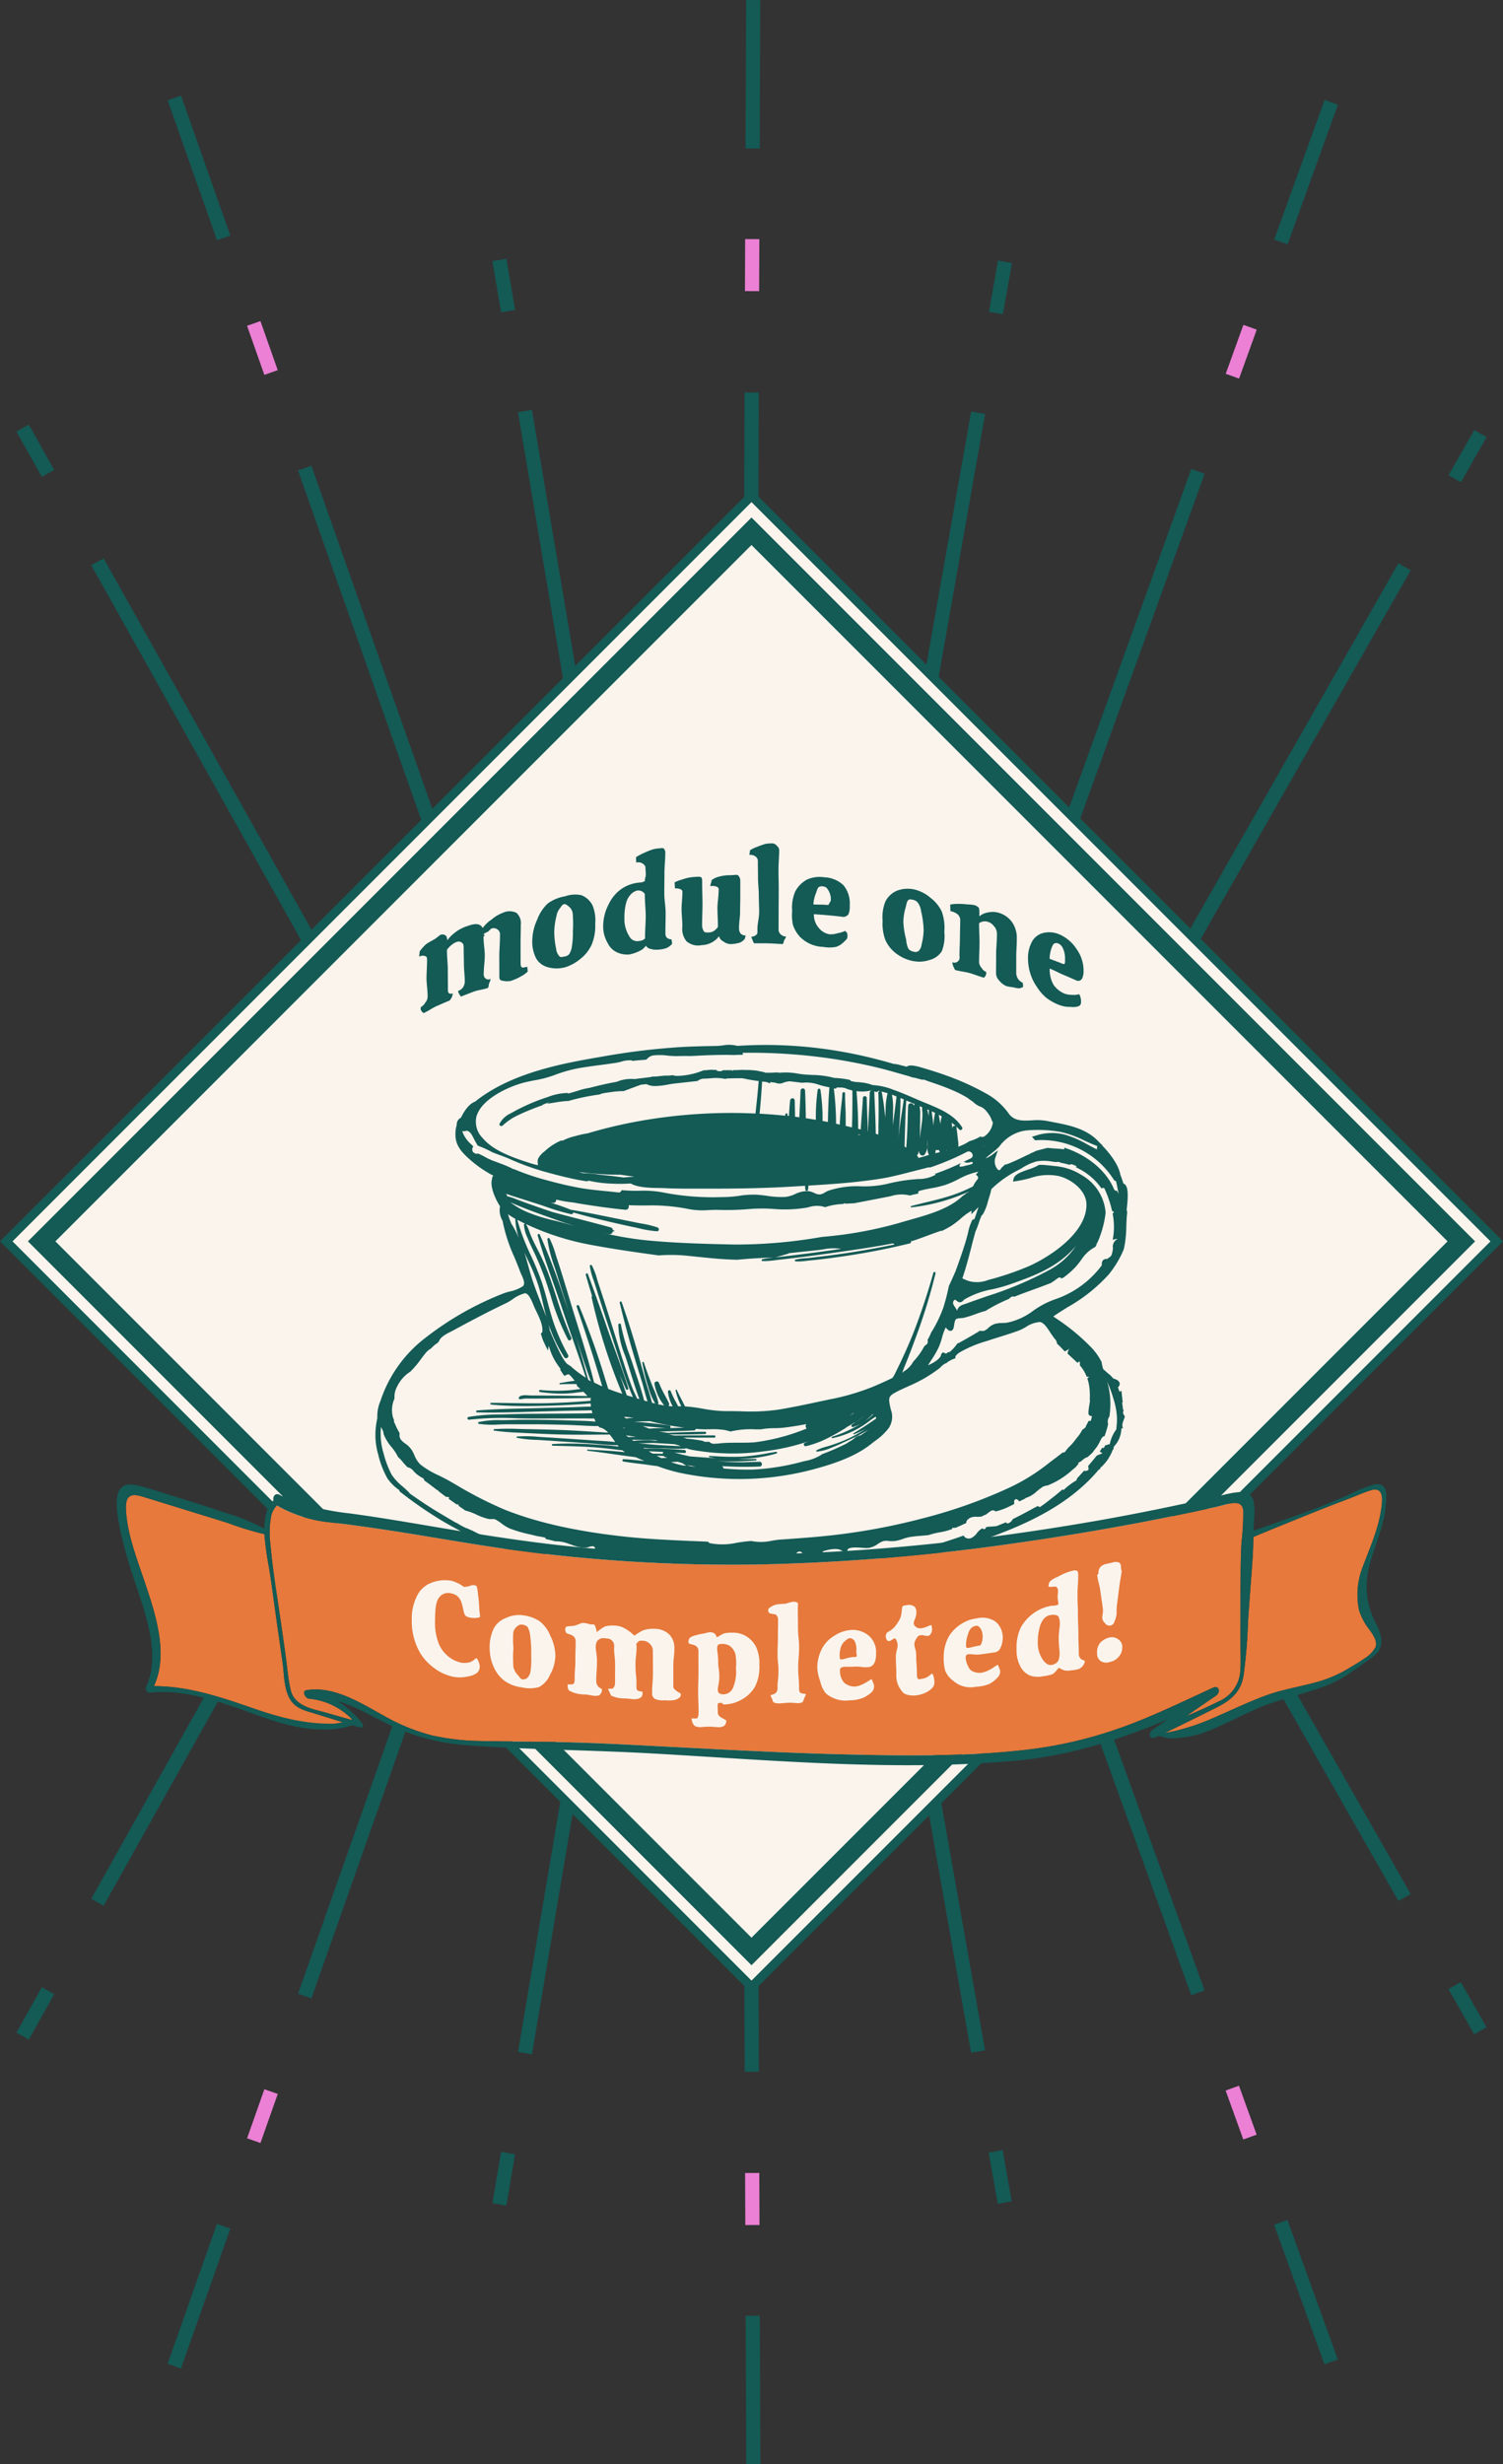 <svg xmlns="http://www.w3.org/2000/svg" width="280.589" height="459.857" viewBox="0 0 280.589 459.857">
  <rect x="0" y="0" width="280.589" height="459.857" fill="#333333" stroke="none"/>
  <g id="Layer_1" data-name="Layer 1" transform="translate(0 -0.003)">
    <g id="M1-completed" transform="translate(0 0.003)">
      <g id="low_burst" data-name="low burst" transform="translate(3.07 233.237)">
        <g id="Group_25" data-name="Group 25" transform="translate(0 0.392)">
          <rect id="Rectangle_49" data-name="Rectangle 49" width="9.708" height="2.647" transform="translate(0 145.696) rotate(-60.76)" fill="#145a55"/>
          <rect id="Rectangle_50" data-name="Rectangle 50" width="138.358" height="2.647" transform="translate(13.966 120.729) rotate(-60.76)" fill="#145a55"/>
        </g>
        <g id="Group_26" data-name="Group 26" transform="translate(28.219 8.339)">
          <rect id="Rectangle_51" data-name="Rectangle 51" width="27.694" height="2.647" transform="translate(0 199.558) rotate(-70.58)" fill="#145a55"/>
          <rect id="Rectangle_52" data-name="Rectangle 52" width="9.708" height="2.647" transform="translate(14.839 157.471) rotate(-70.58)" fill="#eb80d5"/>
          <rect id="Rectangle_53" data-name="Rectangle 53" width="138.358" height="2.647" transform="translate(24.349 130.487) rotate(-70.58)" fill="#145a55"/>
        </g>
        <g id="Group_27" data-name="Group 27" transform="translate(88.856 13.283)">
          <rect id="Rectangle_54" data-name="Rectangle 54" width="9.708" height="2.647" transform="translate(0 164.629) rotate(-80.4)" fill="#145a55"/>
          <rect id="Rectangle_55" data-name="Rectangle 55" width="138.358" height="2.647" transform="translate(4.776 136.421) rotate(-80.4)" fill="#145a55"/>
        </g>
        <g id="Group_28" data-name="Group 28" transform="translate(135.427 15.022)">
          <rect id="Rectangle_56" data-name="Rectangle 56" width="2.647" height="27.694" transform="translate(0.706 183.904) rotate(-0.22)" fill="#145a55"/>
          <rect id="Rectangle_57" data-name="Rectangle 57" width="2.647" height="9.708" transform="translate(0.604 157.268) rotate(-0.22)" fill="#eb80d5"/>
          <rect id="Rectangle_58" data-name="Rectangle 58" width="2.647" height="138.358" transform="translate(0 0.01) rotate(-0.22)" fill="#145a55"/>
        </g>
        <g id="Group_29" data-name="Group 29" transform="translate(154.123 13.146)">
          <rect id="Rectangle_59" data-name="Rectangle 59" width="2.647" height="9.708" transform="translate(27.38 155.327) rotate(-10.03)" fill="#145a55"/>
          <rect id="Rectangle_60" data-name="Rectangle 60" width="2.647" height="138.358" transform="translate(0 0.461) rotate(-10.03)" fill="#145a55"/>
        </g>
        <g id="Group_30" data-name="Group 30" transform="translate(172.339 8.07)">
          <rect id="Rectangle_61" data-name="Rectangle 61" width="2.647" height="27.694" transform="translate(62.446 173.874) rotate(-19.85)" fill="#145a55"/>
          <rect id="Rectangle_62" data-name="Rectangle 62" width="2.647" height="9.708" transform="translate(53.401 148.828) rotate(-19.85)" fill="#eb80d5"/>
          <rect id="Rectangle_63" data-name="Rectangle 63" width="2.647" height="138.358" transform="translate(0 0.899) rotate(-19.85)" fill="#145a55"/>
        </g>
        <g id="Group_31" data-name="Group 31" transform="translate(189.501 0)">
          <rect id="Rectangle_64" data-name="Rectangle 64" width="2.647" height="9.708" transform="translate(77.835 137.961) rotate(-29.67)" fill="#145a55"/>
          <rect id="Rectangle_65" data-name="Rectangle 65" width="2.647" height="138.358" transform="translate(0 1.31) rotate(-29.67)" fill="#145a55"/>
        </g>
      </g>
      <g id="top_burst" data-name="top burst" transform="translate(3.068 0)">
        <g id="Group_32" data-name="Group 32" transform="translate(0 79.234)">
          <rect id="Rectangle_66" data-name="Rectangle 66" width="2.647" height="9.708" transform="translate(0 1.293) rotate(-29.24)" fill="#145a55"/>
          <rect id="Rectangle_67" data-name="Rectangle 67" width="2.647" height="138.358" transform="translate(13.968 26.256) rotate(-29.24)" fill="#145a55"/>
        </g>
        <g id="Group_33" data-name="Group 33" transform="translate(28.229 17.843)">
          <rect id="Rectangle_68" data-name="Rectangle 68" width="2.647" height="27.694" transform="translate(0 0.88) rotate(-19.42)" fill="#145a55"/>
          <rect id="Rectangle_69" data-name="Rectangle 69" width="2.647" height="9.708" transform="translate(14.826 42.959) rotate(-19.42)" fill="#eb80d5"/>
          <rect id="Rectangle_70" data-name="Rectangle 70" width="2.647" height="138.358" transform="translate(24.34 69.948) rotate(-19.42)" fill="#145a55"/>
        </g>
        <g id="Group_34" data-name="Group 34" transform="translate(88.861 48.287)">
          <rect id="Rectangle_71" data-name="Rectangle 71" width="2.647" height="9.708" transform="translate(0 0.441) rotate(-9.6)" fill="#145a55"/>
          <rect id="Rectangle_72" data-name="Rectangle 72" width="2.647" height="138.358" transform="translate(4.766 28.639) rotate(-9.6)" fill="#145a55"/>
        </g>
        <g id="Group_35" data-name="Group 35" transform="translate(135.411)">
          <rect id="Rectangle_73" data-name="Rectangle 73" width="27.694" height="2.647" transform="translate(0.702 27.694) rotate(-89.78)" fill="#145a55"/>
          <rect id="Rectangle_74" data-name="Rectangle 74" width="9.708" height="2.647" transform="translate(0.595 54.328) rotate(-89.78)" fill="#eb80d5"/>
          <rect id="Rectangle_75" data-name="Rectangle 75" width="138.358" height="2.647" transform="translate(0 211.599) rotate(-89.78)" fill="#145a55"/>
        </g>
        <g id="Group_36" data-name="Group 36" transform="translate(154.136 48.622)">
          <rect id="Rectangle_76" data-name="Rectangle 76" width="9.708" height="2.647" transform="translate(27.415 9.56) rotate(-79.96)" fill="#145a55"/>
          <rect id="Rectangle_77" data-name="Rectangle 77" width="138.358" height="2.647" transform="translate(0 164.415) rotate(-79.97)" fill="#145a55"/>
        </g>
        <g id="Group_37" data-name="Group 37" transform="translate(172.349 18.651)">
          <rect id="Rectangle_78" data-name="Rectangle 78" width="27.694" height="2.647" transform="translate(62.46 26.049) rotate(-70.15)" fill="#145a55"/>
          <rect id="Rectangle_79" data-name="Rectangle 79" width="9.708" height="2.647" transform="translate(53.41 51.104) rotate(-70.15)" fill="#eb80d5"/>
          <rect id="Rectangle_80" data-name="Rectangle 80" width="138.358" height="2.647" transform="translate(0 199.006) rotate(-70.15)" fill="#145a55"/>
        </g>
        <g id="Group_38" data-name="Group 38" transform="translate(189.499 80.258)">
          <rect id="Rectangle_81" data-name="Rectangle 81" width="9.708" height="2.647" transform="translate(77.858 8.436) rotate(-60.33)" fill="#145a55"/>
          <rect id="Rectangle_82" data-name="Rectangle 82" width="138.358" height="2.647" transform="translate(0 145.079) rotate(-60.33)" fill="#145a55"/>
        </g>
      </g>
      <g id="outer_border" data-name="outer border" transform="translate(0 91.366)">
        <g id="Group_39" data-name="Group 39">
          <rect id="Rectangle_83" data-name="Rectangle 83" width="196.758" height="196.758" transform="translate(140.297 1.172) rotate(45)" fill="#faf4ed"/>
          <path id="Path_57" data-name="Path 57" d="M140.294,378.279,0,237.984l.58-.58L140.294,97.69l.58.58L280.589,237.984ZM2.338,237.984,140.294,375.941,278.251,237.984,140.294,100.028Z" transform="translate(0 -97.69)" fill="#145a55"/>
        </g>
      </g>
      <g id="inner_border" data-name="inner border" transform="translate(5.21 96.576)">
        <g id="Group_40" data-name="Group 40">
          <rect id="Rectangle_84" data-name="Rectangle 84" width="187.405" height="187.405" transform="translate(135.087 2.563) rotate(45)" fill="#faf4ed"/>
          <path id="Path_58" data-name="Path 58" d="M140.655,373.43,5.57,238.345,140.655,103.26,275.74,238.345ZM10.7,238.345l129.95,129.95L270.6,238.345l-129.95-129.95Z" transform="translate(-5.57 -103.26)" fill="#145a55"/>
        </g>
      </g>
      <g id="coffee_cup" data-name="coffee cup" transform="translate(70.081 194.991)">
        <path id="Path_59" data-name="Path 59" d="M117.781,232.362h.43a.128.128,0,0,0,.131-.131.114.114,0,0,0-.028-.084.134.134,0,0,0-.1-.047h-.43a.131.131,0,1,0,0,.262Z" transform="translate(-77.693 -210.012)" fill="#145a55"/>
        <path id="Path_60" data-name="Path 60" d="M215.178,239.317c0-.047.019-.262.047-.458.243-2.273.253-3.881-.43-4.387a1.064,1.064,0,0,0-.234-.122,16.919,16.919,0,0,0-.552-1.6c-.355-2.076-2.282-4.33-3.386-5.481l.028-.028-.72-.711h0c-2.282-2.441-5.518-3.058-8.651-3.657-.374-.075-.748-.14-1.122-.215a10.639,10.639,0,0,0-2.675-.084c-1.674.084-3.255.159-4.274-1.206a12.471,12.471,0,0,0-4.433-3.891,45.567,45.567,0,0,0-5.462-2.591c-1.73-.692-3.6-1.328-5.715-1.955-.047-.009-.1-.037-.187-.056-1.609-.505-2.8-.748-3.3-.309-.383-.1-.748-.2-1.1-.281-.094-.019-.2-.047-.3-.075a3.879,3.879,0,0,0-1.029-.168c-1.01-.3-2-.571-2.946-.814a84.393,84.393,0,0,0-8.829-1.814,81.231,81.231,0,0,0-17.406-.739,6.257,6.257,0,0,0-2.74-.084c-.421.047-.814.084-1.16.094-2.217.037-4.377.084-6.575.206a128.383,128.383,0,0,0-14.544,1.749c-6.987,1.2-16.555,2.825-23.467,8.062a3.659,3.659,0,0,0-.393.337c-.982.337-1.9,1.356-2.722,3.04a1.388,1.388,0,0,0-.786,1.207v.122a6.317,6.317,0,0,0-.2,2.507c.234,1.73,1.459,2.927,2.806,4.106a21.622,21.622,0,0,0,4.256,2.89.388.388,0,0,0-.206.215.419.419,0,0,0-.037.187h0l-.084.44c-.3,1.478.889,3.872,1.515,4.807a.165.165,0,0,0,.037.047,3.86,3.86,0,0,0,.468,2.712,30.025,30.025,0,0,0,2.207,6.781c.383.926.739,1.8,1.048,2.638a6.64,6.64,0,0,0,.29.673c.412.917.673,1.6.29,2.086a6.8,6.8,0,0,1-2.488,1.01c-.477.131-.9.252-1.188.365A57.892,57.892,0,0,0,84.339,263.1,24.464,24.464,0,0,0,75.987,274.6c-.037.131-.094.271-.14.412a7.016,7.016,0,0,0-.552,3.124,13.7,13.7,0,0,0-.3,1.852,13.062,13.062,0,0,0,.458,4.938,17.215,17.215,0,0,0,1.712,4.452,8.511,8.511,0,0,0,2.235,2.207.317.317,0,0,0,.122.29,77.28,77.28,0,0,0,6.865,4.817c1.3.823,2.609,1.543,3.722,2.142.253.131.505.281.767.43.243.14.5.281.739.412l-.253.252H92.1a7.962,7.962,0,0,0,1.721.636h.056a.47.47,0,0,0,.112-.019l.215.112v-.028a.371.371,0,0,1,.056.019,3.661,3.661,0,0,0,2.469.935h.056l.131.065a44.93,44.93,0,0,0,9.7,2.965l.159.056c.187.065.383.131.571.187l.262.084.028-.037a105.584,105.584,0,0,0,19.033,3.161h.056a.869.869,0,0,0,.253-.047c.019,0,.028-.009.047-.009l.168-.037.533.14a21.339,21.339,0,0,0,5.378.542c.8,0,1.609-.019,2.4-.037.814-.019,1.59-.037,2.338-.037,3.47.019,7.015-.094,10.522-.309,3.451-.215,6.977-.552,10.475-.991,1.712-.215,3.47-.458,5.228-.739.271-.047.571-.075.889-.112a6.611,6.611,0,0,0,3.1-.851l.187-.131a.419.419,0,0,0,.206.215.387.387,0,0,0,.178.037.415.415,0,0,0,.271-.094l.5-.065c2.422-.337,4.91-.786,7.426-1.356l.094.112.094-.15a104.443,104.443,0,0,0,14.31-4.377c5.939-2.282,13.422-5.724,18.7-12.075l.187.047.019-.281a8.328,8.328,0,0,0,2.385-3.489l.084.065.084-.57a4.928,4.928,0,0,0,1.394-3.18c.028-.094.047-.187.075-.281l.243.037-.14-.542c.028-.14.047-.29.065-.44l.43-1.207-.327-.561c0-.112,0-.234-.009-.355l.122-.271-.15-.178c-.037-.421-.084-.851-.159-1.272l.122.019-.243-2.189-.374.168c-.084-.271-.178-.542-.281-.823.019-.019.047-.037.065-.056a.775.775,0,0,0,.253-.73c-.1-.449-.617-.673-1-.8l-.2-.065a5.16,5.16,0,0,0-.935-.926c-.159-.122-.3-.262-.449-.393s-.318-.281-.486-.421a10.319,10.319,0,0,1-.3-1.291v-.056l-.037-.056c-.122-.224-.243-.449-.374-.673a12.007,12.007,0,0,0-1.328-1.777,38.952,38.952,0,0,0-6.772-5.63c-.168-.122-.337-.234-.5-.355.879-.6,1.777-1.16,2.656-1.712a30.658,30.658,0,0,0,7.632-6.051,18.7,18.7,0,0,0,2.853-4.733l.019-.065c.1-.449.187-.9.253-1.328a23.837,23.837,0,0,0,.215-2.927c.028-.832.056-1.693.159-2.516v-.15a1.847,1.847,0,0,1-.065-.346Zm-121.3-17.705c1.057-3.152,6.1-5.443,9.026-6.145.608-.15,1.2-.262,1.777-.374a20.351,20.351,0,0,0,3.657-.963,25.492,25.492,0,0,1,5.369-1.431c1.076-.168,2.179-.318,3.245-.458.945-.122,1.917-.253,2.871-.4.271-.037.6-.122.945-.206a5.644,5.644,0,0,1,1.917-.271.326.326,0,0,1,.14.065l.112.056.122-.019c.486-.066.982-.1,1.468-.14.253-.019.505-.037.758-.065l.234-.037.094-.084a2.077,2.077,0,0,1,1.057-.664,10.487,10.487,0,0,1,2.759.009,16.818,16.818,0,0,0,1.927.094c.73-.019,1.515-.028,2.46-.009h.019c2.871-.15,5.462-.271,8.081-.187h.037c.365-.028.739-.047,1.132-.047h.458l-.065-.365a102.7,102.7,0,0,1,16.125,1.019c2.909.421,5.836.973,8.708,1.655,1.553.365,3.105.8,4.611,1.235.571.159,1.15.327,1.74.486a2.6,2.6,0,0,0,.935.253c.468.122.935.253,1.4.365.037,0,.075.009.112.009a.5.5,0,0,0,.178-.037c.608.224,1.216.44,1.814.645a44.357,44.357,0,0,1,4.162,1.609,20.449,20.449,0,0,1,2.263,1.206c.065.056.131.1.2.159.215.159.44.309.655.449a1.963,1.963,0,0,0,.159.131,3.942,3.942,0,0,0,1.562.945,3.5,3.5,0,0,1,1.029.935l.037.047a4.731,4.731,0,0,1,.832,1.478l.028.1.065.075a.648.648,0,0,1,.1.3,3.744,3.744,0,0,1-1.627,2.563,1.032,1.032,0,0,1-.5.075l-.2-.094-.178.112a7.737,7.737,0,0,1-1.749.739h-.037l-.075.019-.065.047a8.4,8.4,0,0,1-1.59.832c-.14.056-.281.112-.43.159a4.041,4.041,0,0,0-.037-1.113c-.019-.131-.037-.262-.047-.393-.075-.72-.168-1.45-.262-2.133a.221.221,0,0,0-.065-.15c.206.187.412.383.608.589a.314.314,0,0,0,.224.1.348.348,0,0,0,.206-.075.325.325,0,0,0,.094-.43c-1.45-2.357-4.237-3.489-6.706-4.5-.421-.168-.814-.337-1.207-.5-.374-.159-.748-.327-1.132-.486-1.244-.542-2.525-1.094-3.835-1.543l-.065-.028a11.992,11.992,0,0,0-3.741-.832,8.653,8.653,0,0,0-2.226-.505c-.355-.037-.673-.065-.982-.075-.281-.056-.561-.112-.842-.159a.666.666,0,0,0-.43-.281.4.4,0,0,1-.1-.019h-.028a16.62,16.62,0,0,0-2.6-.3,16.286,16.286,0,0,0-4.078-.552c-.43-.019-.87-.047-1.291-.075-.458-.037-.935-.1-1.44-.178a12.27,12.27,0,0,0-3.367-.159,4.488,4.488,0,0,0-1.122-.028c-.178.009-.337.019-.5.019h-.991a5.854,5.854,0,0,0-1.216-.271.579.579,0,0,0-.224-.075,14.129,14.129,0,0,0-2.507-.159,1.994,1.994,0,0,1-.234-.028h-.075c-.44.019-.889.037-1.375.047h-.505l.037.14a.548.548,0,0,0-.122.019v-.14h-1.74l-.1.065c-.215.15-.505.15-1.057.056l.056-.15-1.085-.056h-.028c-.477.037-.954.084-1.431.122h-.056l-.047.028a13.5,13.5,0,0,1-4.817,1,3.221,3.221,0,0,1-.758-.112l-.065-.019h-.075c-.215.037-.421.056-.636.075a9.77,9.77,0,0,0-1.571.084c-.131.009-.253.028-.383.037-.15.019-.3.037-.458.047-.215,0-.43.019-.636.019H126.5l-.065.075c-.14.019-.281.037-.412.047-.355.047-.7.084-1.057.131-.552.065-1.094.131-1.637.206a7.2,7.2,0,0,0-3.274.477c-.075.019-.15.047-.215.066-.15.028-.29.047-.44.075-1.384.253-2.871.6-4.508,1.029a11.763,11.763,0,0,0-2.245.561c-.131.047-.355.1-.617.178-.318.094-.683.2-1.066.309a.374.374,0,0,0-.243-.094,10.514,10.514,0,0,0-3.507.711l-.215.075a34.1,34.1,0,0,0-3.433,1.309,36.554,36.554,0,0,0-3.376,1.7,4.331,4.331,0,0,0-2.076,1.936.3.3,0,0,0,.112.365.393.393,0,0,0,.224.065.342.342,0,0,0,.234-.084,10.668,10.668,0,0,1,2.432-1.721c1.057-.524,2.161-1.01,3.4-1.487.5-.2,1.01-.383,1.515-.552h.019l.009-.019a.689.689,0,0,1,.224-.159,10.592,10.592,0,0,1,1.16-.421l-.524.3,2.086-.337a18.711,18.711,0,0,1,1.945-.2h.047l.047-.019a40.534,40.534,0,0,1,5.659-1.178h.056l.056-.028a1.962,1.962,0,0,1,.327-.122l.224-.065.29-.056c.2-.037.393-.066.608-.094.122-.019.234-.028.355-.047a16.36,16.36,0,0,1,2.553-.224h.084l3.245-1.2.477-.056c.187-.019.365-.037.552-.047a3.544,3.544,0,0,0,1.674.355,14.47,14.47,0,0,0,2.357-.281c.43-.075.832-.15,1.2-.187l4.33-.477.112-.1a2.137,2.137,0,0,1,1.328-.337c.271-.009.552-.037.814-.056.383-.028.739-.065,1.1-.065a9.75,9.75,0,0,1,1.758.159l.1.019.1-.037s.084-.037.131-.056c.168,0,.346,0,.514-.009.664-.019,1.337-.037,2.011-.028.15,0,.3,0,.449.009a29.955,29.955,0,0,0,2.974.514c-.159,2.03-.374,4.059-.6,6.061a97.481,97.481,0,0,0-21.7,1.412A89.287,89.287,0,0,0,114.54,225a18.791,18.791,0,0,0-2.31.514,10.214,10.214,0,0,0-2.4.87.318.318,0,0,0-.281-.028,10.716,10.716,0,0,0-3.012,1.983,4.425,4.425,0,0,0-1.169,1.263c-.253.5-.1.851-.1,1.347-.486-.112-.982-.243-1.459-.393-2.881-.935-6.828-2.217-8.876-4.7a4.3,4.3,0,0,1-1.076-4.237Zm94.774,5.855-.028-.084.037-.047a.112.112,0,0,1,0,.131Zm-.206-.1-.056.065a.207.207,0,0,1,.037-.122Zm-5.163-3.723a.346.346,0,0,0-.2-.056.375.375,0,0,0-.393.271c-.019.094-.037.187-.056.271a11.136,11.136,0,0,0-.131-1.122,10.025,10.025,0,0,1,.776.636Zm-1.525-1.16a1.034,1.034,0,0,0-.065.122v-.159c.019.009.037.028.056.037Zm-.15,5.677-.122.028c.019-.037.028-.084.047-.122A.367.367,0,0,0,181.61,228.159Zm-1.431-6.182c-.028-.15-.056-.3-.075-.449.2.1.383.2.571.309-.037.112-.075.234-.1.346-.056.234-.094.477-.131.72l-.019.159a1.055,1.055,0,0,1-.028.168C180.328,222.809,180.254,222.4,180.179,221.977Zm.15,6.51c-.29.075-.589.15-.889.225a2.086,2.086,0,0,0,.084-.636.875.875,0,0,0,.271.056h.019a.9.9,0,0,0,.309-.056,1.486,1.486,0,0,0,.168.374c0,.019.019.028.028.047Zm-.907-7.3a13.681,13.681,0,0,0-.309,2.385c-.1-.851-.206-1.721-.327-2.684.215.094.421.2.636.29Zm-2.385-.271c0,.094.019.187.019.281a11.326,11.326,0,0,1-.15,2.1c-.019.122-.037.243-.047.365-.028.234-.056.458-.094.692-.075.542-.14,1.094-.206,1.655.028-.608.037-1.216.047-1.805,0-.234,0-.477.009-.711.009-.468.019-.954.019-1.431v-.449a5.917,5.917,0,0,0-.131-1.684c.1.047.206.084.309.131.075.028.15.065.224.094a2.346,2.346,0,0,0-.009.767Zm-.43,7.959a.589.589,0,0,0,.43.262h.047a.488.488,0,0,0,.365-.159,2.842,2.842,0,0,0,.514-1.88c0-.15.009-.29.019-.44.019-.215.028-.421.037-.636,0,.281-.009.561-.009.842,0,.15,0,.3-.009.449a2.956,2.956,0,0,0,.262,1.712c-.131.037-.262.075-.393.122-.514.159-1.038.309-1.571.44a1.183,1.183,0,0,0-.29-.514.568.568,0,0,0,.29-.421c.028-.15.047-.3.065-.449a1.568,1.568,0,0,0,.234.673Zm1.366-8.343c.094.037.2.084.29.122-.028.411-.047.8-.075,1.188a1.722,1.722,0,0,0-.047-.383l-.028-.159c-.037-.243-.084-.514-.15-.767Zm-2.366-1a1.112,1.112,0,0,0-.075.112c-.028.065-.056.14-.084.206a.55.55,0,0,0-.571-.468.5.5,0,0,0-.486.505c-.047.879-.075,1.777-.094,2.647-.028.814-.047,1.655-.094,2.479-.037.87-.1,1.749-.15,2.413a2.125,2.125,0,0,1-.019.243c-.1-.065-.206-.14-.318-.206.019-.786.037-1.59.065-2.385.019-.608.037-1.216.056-1.833.037-1.44.084-2.937.2-4.377.3.122.589.253.889.374.224.094.44.187.664.281Zm-2.02-.86a.29.29,0,0,0-.019.065c-.1.7-.215,1.412-.318,2.1-.206,1.328-.421,2.7-.571,4.069-.037.355-.075.711-.1,1.076l.084-1.319.019-.243c.14-1.974.281-4,.271-6.014.215.084.43.178.645.271Zm-1.291,11.7h-.028a.332.332,0,0,1,.019-.094v.094Zm-.926-12.589c.281.1.571.215.851.327-.234,1.917-.458,3.694-.683,5.387.009-.758.028-1.525.028-2.282v-.412a13.071,13.071,0,0,0-.206-3.021Zm-.767-.262a.374.374,0,0,0-.094.168,12.628,12.628,0,0,0-.327,2.843c0,.178-.009.346-.019.524l-.056,1.01c-.14-1.684-.383-3.283-.627-4.7a.242.242,0,0,0-.122-.187c.393.094.8.206,1.244.355Zm-1.758,6.36v.673c-.019.224-.019.449-.028.673-.159-.047-.318-.1-.477-.15-.019-1.824-.1-3.676-.178-5.462-.028-.73-.065-1.459-.084-2.189a.392.392,0,0,0-.1-.262,2.291,2.291,0,0,0,.505.094h.028a.346.346,0,0,0,.318-.206h.047l.253.056a.335.335,0,0,0-.309.327c.094,2.142.056,4.321.019,6.444Zm-3.788.3c0-2.329-.112-4.7-.309-7.061a8.508,8.508,0,0,0,1.076.065,6.232,6.232,0,0,0,1.637-.2h.028c.019,0,.037.019.065.019a.417.417,0,0,0-.337.411c-.047,1.618-.131,3.255-.215,4.845-.037.786-.084,1.581-.122,2.385a.056.056,0,0,1-.037-.009c-.009-1.122-.056-2.254-.094-3.348-.037-.945-.075-1.927-.094-2.89a.339.339,0,0,0-.346-.346.346.346,0,0,0-.365.337c-.056.963-.122,1.945-.2,2.89-.075.982-.15,1.992-.206,3-.159-.047-.318-.084-.486-.131Zm.44,1.113v.037c-.15-.019-.29-.047-.449-.065v-.094c.15.037.3.075.449.122Zm-2.768-3.722c-.009-.524-.037-1.048-.056-1.562-.037-.8-.075-1.637-.056-2.45a.242.242,0,0,0-.234-.253.258.258,0,0,0-.271.243c-.037.748-.122,1.515-.206,2.254-.065.58-.131,1.178-.178,1.768s-.075,1.188-.1,1.786c-.234-.047-.468-.094-.692-.15a55.033,55.033,0,0,0-.43-6.613c.037.009.084.019.131.028l.234.056.15-.187a.554.554,0,0,0,.037-.056c.187,0,.365.009.552.009h.514a.28.28,0,0,0,.094.037h0c.1.019.206.028.318.037a6.667,6.667,0,0,0,1.44.468c.019,2.348,0,4.658-.075,6.9l-1.169-.281c0-.673,0-1.356-.009-2.039Zm-11.055-.3a.215.215,0,0,0-.224.2l-.019.234c-1.59-.168-3.18-.29-4.779-.383.215-2.133.365-4.162.477-6,.15.019.3.037.449.047a3.451,3.451,0,0,1,.6.122l.393.187.084-.234a.806.806,0,0,1,.15.009c.15.009.309.028.477.047.1.009.2.028.3.037a1.848,1.848,0,0,0,1.571-.019,4.926,4.926,0,0,1,1.132-.243l2.273.281h.065a6.92,6.92,0,0,1,3.217.412c.15.047.3.084.44.122.468.131.945.224,1.412.318h.028a.3.3,0,0,0-.037.131c-.168,1.889-.215,3.825-.262,5.687,0,.215-.009.43-.019.645-.327-.065-.664-.131-.991-.187a36.6,36.6,0,0,0-.4-5.827.246.246,0,0,0-.253-.2h0a.246.246,0,0,0-.253.2,36.178,36.178,0,0,0-.346,5.612c-.617-.1-1.244-.206-1.871-.3-.019-1.637-.065-3.339-.14-5.135a.421.421,0,0,0-.842,0h0c-.065,1.655-.15,3.33-.234,4.966l-.8-.112c-.009-1.01-.028-2.011-.065-3.021a.4.4,0,0,0-.393-.411.439.439,0,0,0-.458.4q-.14,1.4-.224,2.89l-.262-.028v-.271a.2.2,0,0,0-.187-.206ZM121.4,233.247c-.683-.084-1.366-.178-2.048-.262-.917-.112-1.833-.187-2.75-.3a18.98,18.98,0,0,0-2.909-.253c-.281-.084-.552-.159-.832-.225,1.73.215,3.47.384,5.219.458.879.037,1.768.056,2.647.056.786.122,1.637.243,2.544.355a1.393,1.393,0,0,0-.2.019c-.281.019-.571.047-.87.065l-.8.056.019.019Zm-9.147-2.357a.824.824,0,0,1-.131-.009.046.046,0,0,1,.009-.028C112.164,230.862,112.211,230.881,112.248,230.89Zm-15.788-.963c-.8-.309-1.562-.86-2.385-1.16a.678.678,0,0,1-.58-.047c-.047-.028-.094-.047-.14-.075a.7.7,0,0,1-.346-.608v-.1a.774.774,0,0,1,.206-.477c-.122-.131-.243-.253-.365-.384a5.578,5.578,0,0,1-1.721-2.507,1.425,1.425,0,0,0,.281.028,1.4,1.4,0,0,0,.514-.1c.655.1.945.627,1.394,1.525l.047.084c.215.43.44.814.664,1.178a22.3,22.3,0,0,1,2.806,1.281c1.01.393,2.03.73,3.03,1.16a48.288,48.288,0,0,0,6.164,2.291c2.245.636,4.508,1.225,6.809,1.674.552.1,1.113.2,1.665.271a1.279,1.279,0,0,0,.2-.14,22.623,22.623,0,0,0,4.358.561,29.765,29.765,0,0,0,3.03,0c.168-.009.346-.019.514-.019,1.366.767,3.573.8,5.256.832.393,0,.776.009,1.085.028,2.123.1,4.293.1,6.379.094h1.74c6.107.009,11.158-.112,15.881-.4l1.4-.084c.262-.019.533-.028.795-.047.009.234.028.468.047.7a.246.246,0,0,0,.243.243h0a.268.268,0,0,0,.262-.234c.028-.243.056-.5.075-.748,4.461-.271,9.035-.58,13.468-1.291,1.9-.3,3.769-.786,5.584-1.253.776-.2,1.571-.4,2.357-.6.168-.037.318-.084.458-.112a2.289,2.289,0,0,1,.907-.14,49.558,49.558,0,0,0,6.818-2.9c.814-.393,1.525.823.711,1.216-.43.206-.86.421-1.3.627a1.321,1.321,0,0,0,1.132.1c.131-.028.4-.084.44-.047.112.14.112.215.112.225-.047.131-.421.262-1.094.4a3.661,3.661,0,0,0-.365.084h0c-.692.234-.973.14-1.019.094-.028-.028-.028-.112.019-.234a1.1,1.1,0,0,1,.327-.412,43.448,43.448,0,0,1-4.929,2.048.879.879,0,0,0,.112.168,6.585,6.585,0,0,1-3.283.8c-.224.019-.43.037-.627.056a30.806,30.806,0,0,0-5.163.86,19.674,19.674,0,0,1-4.854.449,16.711,16.711,0,0,0-6.107.823,5.3,5.3,0,0,0-.608.309,2.414,2.414,0,0,1-.926.383,2.153,2.153,0,0,1-1.066-.271,3.857,3.857,0,0,0-1.122-.346,5.12,5.12,0,0,0-2.507.561,6.19,6.19,0,0,1-1.712.514,16.169,16.169,0,0,1-3.479-.2c-.636-.084-1.281-.168-1.927-.206a16.577,16.577,0,0,0-3.3.206,22.423,22.423,0,0,1-2.525.225h-.458A48.19,48.19,0,0,1,129,236.1a19.751,19.751,0,0,0-4.845-.383,29.716,29.716,0,0,1-3.264-.122.559.559,0,0,1-.645.43c-2.432-.29-4.873-.43-7.286-.87-2.385-.43-4.742-1.038-7.08-1.693a44.7,44.7,0,0,1-4.938-1.73,2.318,2.318,0,0,1-.72-.3c-.215-.094-.421-.187-.636-.281-1.038-.458-2.1-.8-3.152-1.216Zm2.993,7.3s-.056-.065-.084-.1c.037.019.084.047.122.065a.165.165,0,0,0-.047.037Zm-.159-.889s-.019-.047-.028-.065c1.225.4,2.46.8,3.666,1.178.692.215,1.375.44,2.067.655.58.187,1.16.383,1.73.58a41.917,41.917,0,0,0,4.7,1.394h.075a.4.4,0,0,0,.374-.29v-.028c2.02.589,4.265,1.16,7.052,1.805,1.618.374,2.965.673,4.209.935.327.065.655.14.991.215a19.344,19.344,0,0,0,3.358.552h.019a.316.316,0,0,0,.327-.271.388.388,0,0,0-.243-.44,18.66,18.66,0,0,0-3.1-.748c-.365-.066-.748-.14-1.113-.215-.945-.2-1.9-.383-2.843-.58-.514-.1-1.029-.206-1.534-.309-2.366-.477-5-1.019-7.632-1.459a38.086,38.086,0,0,0-3.76-1.319c.168.019.337.047.505.056h.047a.505.505,0,0,0,.486-.374,1.02,1.02,0,0,0,.028-.243c.131.028.253.056.383.075a22.169,22.169,0,0,0,2.712.449c.131.019.262.047.393.065,1.048.187,2.114.355,3.171.514,1.693.253,3.938.57,6.229.786h.075a.574.574,0,0,0,.589-.552.816.816,0,0,0-.028-.3l.72.028c.814.019,1.627.028,2.422.028a35.353,35.353,0,0,1,8.006.655,13.849,13.849,0,0,0,3.816.2c.542-.019,1.1-.047,1.655-.037a49.367,49.367,0,0,0,5.864-.15,30.486,30.486,0,0,1,4.62-.019,24.889,24.889,0,0,0,6-.224c.159-.028.327-.066.486-.1a4.95,4.95,0,0,1,2.965-.056l.14.056.14-.056a11.286,11.286,0,0,1,2.927-.533l.281-.028.047-.019c.084-.037.178-.065.253-.1.037-.009.075-.028.1-.037l.037.122.3-.019c.412-.028.832-.047,1.291-.065l1.076-.206,4.948-.954c.309-.056.589-.122.87-.178a6.529,6.529,0,0,1,3.414-.15l.112.037.112-.028c.346-.094.73-.187,1.16-.271l.309-.066v-.309c0-.084.075-.178.87-.365.514-.122,1.029-.224,1.534-.318a20.983,20.983,0,0,0,2.609-.608,18.012,18.012,0,0,0,2.469-1.076,13.241,13.241,0,0,1,3.732-1.4c-.065.084-.131.168-.206.253l-.253.281.281.262a.456.456,0,0,1,.037.608,5.893,5.893,0,0,0-.739,1.113c-.037.075-.084.15-.122.224a27.247,27.247,0,0,1-4.125,1.721c-1.534.5-3.133.889-4.676,1.263-.9.215-1.833.449-2.74.692a.119.119,0,0,0,.028.234h.019a35.257,35.257,0,0,0,10.793-2.974.406.406,0,0,1-.065.056,2.074,2.074,0,0,1-.43.243l-.056.028-.047.047a3.7,3.7,0,0,1-.608.458l-.037.019-.028.028c-2.422,2.338-6.248,3.423-9.624,4.377-.4.112-.8.224-1.188.337a74.442,74.442,0,0,1-15.329,2.89h-.028a92.975,92.975,0,0,1-16.237,1.431c-4.845-.1-10.877-.234-16.564-.786a62.2,62.2,0,0,1-7.866-1.328c.271.056.542.112.8.168a.815.815,0,0,0,.15.019.665.665,0,0,0,.645-.533v-.037a1.256,1.256,0,0,0,.178.047h.047l.065-.065-.028-.094h-.047a1.882,1.882,0,0,0-.215-.065.585.585,0,0,0-.468-.542c-2.245-.608-4.536-1.207-6.753-1.777-.954-.253-1.908-.5-2.862-.748l-1.235-.337c-1.244-.412-2.479-.842-3.7-1.272-.8-.281-1.609-.58-2.4-.87-.187-.065-.383-.14-.571-.215a12.663,12.663,0,0,0-1.712-.571l-.243-.449Zm52.62,11.046,1.235-.131c1.132-.122,2.263-.243,3.4-.355l.075-.019a.491.491,0,0,1,.168-.019h.037l.533-.056c.393-.037.795-.1,1.188-.159a9.743,9.743,0,0,1,3.32-.1c-.449.066-.9.14-1.347.206-2.292.327-4.63.645-6.94.926-1.066.131-2.132.262-3.2.383l-.814.084h.009l.224-.056c.281-.075.561-.15.823-.234l1.506-.44-.215-.047Zm-39.984-5.153c-.468-.131-.945-.262-1.4-.393-.692-.2-1.422-.374-2.123-.552A30.835,30.835,0,0,1,103.3,239.7a14.074,14.074,0,0,1-3.18-1.843c2.4,1.085,4.92,1.983,7.361,2.853.412.15.814.29,1.225.44q1.6.575,3.227,1.066Zm-11.626-.374a.368.368,0,0,0-.019-.056,14.406,14.406,0,0,1-.608-1.712,12,12,0,0,0,1.366.86,13.315,13.315,0,0,0,.72,3.769A15.215,15.215,0,0,0,100.3,241.852Zm1.964,4.237c.374.945.8,1.871,1.235,2.778a36.083,36.083,0,0,1,1.805,4.387c.346,1.122.627,2.292.889,3.423.29,1.225.589,2.488.982,3.7a27.028,27.028,0,0,0,2.993,6.388.408.408,0,0,0,.571.131.4.4,0,0,0,.15-.552,36.954,36.954,0,0,1-2.862-6.51c-.346-1.1-.655-2.235-.954-3.33-.318-1.188-.655-2.422-1.048-3.62a54.888,54.888,0,0,0-2.086-5.125,40.932,40.932,0,0,1-2.525-6.631l1.01.505.3.15c.056.028.1.047.159.075h-.065a.208.208,0,0,0-.159.2,6.422,6.422,0,0,0,.664,2.432l.065.159c.337.814.72,1.627,1.094,2.413l.037.075a53.366,53.366,0,0,1,2.273,5.574c.29.851.571,1.73.842,2.572a44.21,44.21,0,0,0,3.227,8.174.314.314,0,0,0,.281.178.307.307,0,0,0,.159-.037.377.377,0,0,0,.178-.5,75.834,75.834,0,0,1-2.75-7.482c-.365-1.122-.748-2.291-1.15-3.423a40.649,40.649,0,0,0-2.1-4.966c-.1-.206-.206-.4-.309-.608-.337-.655-.683-1.328-.991-2.011-.159-.346-.3-.72-.44-1.085a10.745,10.745,0,0,0-.683-1.581c0-.009-.019-.019-.028-.028a48.939,48.939,0,0,0,12.243,3.91c4.031.758,8.044,1.328,12.5,1.945h.094a30.211,30.211,0,0,1,5.715.112c.589.056,1.178.122,1.758.178,1.889.2,3.853.393,5.8.477.44.019.879.037,1.309.047h.056c2.329-.243,4.667-.346,6.865-.43a16.051,16.051,0,0,0-2.217.337.157.157,0,0,0-.122.178.166.166,0,0,0,.168.159h.365a17.568,17.568,0,0,0,2.217-.187c.262-.037.524-.065.786-.094,1.019-.112,2.123-.243,3.358-.393,2.2-.271,4.415-.571,6.594-.879l.87-.122c3.33-.477,6.743-.973,10.1-1.618a.383.383,0,0,1,.309.178l.019.028c-2.656.542-5.256,1.019-7.782,1.422-1.833.29-3.694.552-5.518.767l-.15.019c-.8.094-1.609.2-2.422.29-.253.028-.524.047-.776.065a9.217,9.217,0,0,0-1.833.262.144.144,0,0,0-.112.159.161.161,0,0,0,.15.15,5.081,5.081,0,0,0,.533.028,13.932,13.932,0,0,0,1.525-.122c.234-.028.468-.056.692-.075.9-.084,1.814-.187,2.722-.3,1.73-.215,3.47-.458,5.172-.73,3.61-.571,7.22-1.3,10.737-2.161a.182.182,0,0,0,.14-.234.163.163,0,0,0-.056-.1c1.1-.337,2.179-.739,3.236-1.132.767-.281,1.562-.58,2.348-.842a.323.323,0,0,1,.159-.019h.112l.1-.037c.561-.281,1.057-.552,1.534-.832a15.97,15.97,0,0,0,1.833-1.384,11.734,11.734,0,0,1,2.067-1.506l-.065.683.767-.776.571-.571-.056.224c-.112.3-.215.617-.318.926q-.126.393-.253.758c-.047.112-.084.234-.131.346a.478.478,0,0,0-.449.253,9.73,9.73,0,0,0-.739,2.282c-.075.318-.159.645-.243.954-.281.991-.617,2.039-1.076,3.386-.3.87-.617,1.758-.926,2.609l-.168.468-.019-.019-.215.5c-.253.571-.514,1.141-.767,1.693l-.178.383v.047a37.6,37.6,0,0,1-1.029,3.975,23.544,23.544,0,0,1-2.254,4.611l-.019.047c-.15.355-.318.73-.514,1.094a.164.164,0,0,1-.037.047l-.094.122.019.15a1.109,1.109,0,0,1-.094.655c-.056.047-.2.168-.486.4l-.065.047-.037.075a12.315,12.315,0,0,1-2,2.778l-.047.047-.028.065a4.668,4.668,0,0,1-1.74,1.758l-.056.037-.037.056a.309.309,0,0,1-.178.131c.065-.168.122-.337.187-.5.1-.271.2-.533.3-.776.786-1.889,1.487-3.779,2.161-5.612A106.789,106.789,0,0,0,179.5,251.13a.212.212,0,0,0-.15-.253.2.2,0,0,0-.253.14c-1.029,3.685-2.226,7.3-3.545,10.737-.627,1.627-1.375,3.367-2.282,5.312-.43.935-.832,1.749-1.207,2.507l-.047.1a7.377,7.377,0,0,1-.542.954c-.917.458-1.814.861-2.5,1.16-.2.084-.383.168-.542.243a43.288,43.288,0,0,1-8.708,2.619c-.542.112-1.094.234-1.637.346-2.628.561-5.35,1.15-8.034,1.581a37.564,37.564,0,0,1-6.884.29c-.907-.019-1.852-.037-2.787-.028a24.748,24.748,0,0,1-4.34-.458,32.2,32.2,0,0,0-3.32-.43c-.215-.43-.43-.87-.645-1.281-.3-.58-.608-1.188-.889-1.786a.11.11,0,0,0-.14-.056.112.112,0,0,0-.075.14,12.511,12.511,0,0,0,1.066,2.965h-.6a6.068,6.068,0,0,0-.374-.739c-.065-.112-.131-.234-.2-.355a16.966,16.966,0,0,1-.8-1.721.268.268,0,0,0-.514.15,7.272,7.272,0,0,0,.879,2.675c-.262-.009-.514-.028-.776-.056a.525.525,0,0,0,.075-.552c-.224-.477-.477-.945-.72-1.394a19.411,19.411,0,0,1-1.132-2.348.438.438,0,0,0-.542-.281.412.412,0,0,0-.29.514,8.579,8.579,0,0,0,1.8,3.947c-.4-.065-.8-.14-1.2-.224a.313.313,0,0,0,.112-.318,14.1,14.1,0,0,0-.9-2.581c-.159-.383-.327-.776-.468-1.15-.084-.224-.168-.44-.253-.664-.374-1-.767-2.039-1.085-3.077a.146.146,0,0,0-.178-.1.144.144,0,0,0-.112.178l.056.281a37.143,37.143,0,0,0,.9,3.722c.047.14.084.271.131.412a11.966,11.966,0,0,0,1.319,3.171c-.2-.047-.4-.1-.6-.15-.2-.814-.449-1.618-.692-2.4-.187-.6-.383-1.216-.552-1.824-.4-1.487-.851-3.105-1.366-4.929-.889-3.105-1.88-6.248-3.04-9.605a.185.185,0,0,0-.243-.122.193.193,0,0,0-.131.234c.832,3.451,1.684,6.631,2.609,9.727.552,1.843,1.01,3.348,1.45,4.742.2.617.365,1.263.533,1.88.187.683.374,1.384.6,2.067-.215-.056-.421-.122-.636-.187-.486-1.889-1.122-3.76-1.73-5.574l-.505-1.515c-.159-.486-.327-.963-.5-1.45a36.157,36.157,0,0,1-1.609-5.649.211.211,0,0,0-.234-.178.252.252,0,0,0-.243.234,15.9,15.9,0,0,0,1.235,5.677c.178.505.337.973.486,1.45.168.524.327,1.048.5,1.581.533,1.712,1.076,3.461,1.721,5.172-.15-.047-.29-.084-.44-.131-.094-.206-.187-.412-.281-.608-.187-.384-.374-.786-.533-1.188-.346-.87-.692-1.833-1.094-3.049-.6-1.805-1.178-3.648-1.74-5.434L119.768,263c-.187-.58-.365-1.169-.552-1.749-.524-1.665-1.066-3.386-1.609-5.069l-1.066-3.255c-.084-.253-.159-.505-.234-.758a13.462,13.462,0,0,0-.954-2.507.217.217,0,0,0-.253-.094.192.192,0,0,0-.14.206h0a12.872,12.872,0,0,0,.692,2.6c.084.253.168.5.243.739l1.085,3.4c.533,1.684,1.1,3.4,1.646,5.041.206.636.421,1.272.627,1.9.271.832.542,1.674.814,2.507.43,1.337.879,2.722,1.337,4.078.3.889.7,2.048,1.178,3.18l.14.337c.094.224.187.44.281.664-.383-.112-.767-.224-1.15-.346-.44-1.319-.889-2.628-1.337-3.938.383.945.776,1.88,1.2,2.806a.2.2,0,0,0,.187.122.139.139,0,0,0,.084-.019.222.222,0,0,0,.15-.271c-.7-2.31-1.543-4.611-2.357-6.837-.458-1.244-.926-2.535-1.375-3.807-1.094-3.152-2.394-6.884-3.8-10.653a.22.22,0,0,0-.271-.131.2.2,0,0,0-.131.243c.374,1.319.767,2.647,1.188,4a.167.167,0,0,0-.094.206,105.237,105.237,0,0,0,5.733,18.023c-.879-.281-1.758-.589-2.638-.935-.14-.477-.281-.945-.43-1.412-.084-.262-.159-.524-.243-.786-.43-1.431-.9-2.881-1.422-4.424-.973-2.871-2.067-5.771-3.339-8.857a.254.254,0,0,0-.327-.14.222.222,0,0,0-.131.281c.973,2.815,1.945,5.743,2.965,8.951.421,1.337.87,2.787,1.375,4.433.131.44.262.889.383,1.328.019.056.028.1.047.159q-.772-.337-1.515-.729h0c-.907-3.648-2.03-7.3-3.124-10.821-.29-.926-.58-1.861-.86-2.787-.234-.748-.458-1.506-.683-2.254-.449-1.487-.917-3.021-1.384-4.527-.224-.73-.468-1.468-.7-2.189-.112-.346-.224-.692-.337-1.048-.047-.14-.094-.281-.131-.421a15.967,15.967,0,0,0-1.085-2.806.218.218,0,0,0-.262-.094.2.2,0,0,0-.15.206,25.128,25.128,0,0,0,1.291,5.06c.168.505.337,1.029.5,1.534.458,1.506.945,3.03,1.412,4.5.234.758.477,1.506.711,2.263.028.1.065.2.094.3-.14-.43-.281-.851-.43-1.281l-.43-1.244a122.038,122.038,0,0,0-4.574-12,.2.2,0,0,0-.253-.094.216.216,0,0,0-.14.253c.86,3.021,1.917,6.033,2.946,8.951.524,1.487,1.066,3.03,1.571,4.546.627,1.871,1.291,3.769,1.936,5.6.851,2.441,1.74,4.957,2.544,7.464a20.038,20.038,0,0,1-2.441-1.8,4.742,4.742,0,0,0-1.048-.758c-.028-.037-.056-.065-.084-.1a6.889,6.889,0,0,1-.561-.73,20.86,20.86,0,0,1-1.019-1.908c-.5-1.019-.954-2.076-1.4-3.1l-.168-.393a12.4,12.4,0,0,0-.87-3.1c-.2-.514-.393-1.019-.6-1.534-.561-1.44-1.15-2.937-1.655-4.424-.309-.9-.6-1.936-.907-3.04-.337-1.216-.7-2.5-1.122-3.741ZM184.7,256.18a1.468,1.468,0,0,1,.224-.2,15.883,15.883,0,0,1,5.2-1.889,30.62,30.62,0,0,0,3.04-.832c4.527-1.59,9.2-3.227,12.561-7.277a13.824,13.824,0,0,1-5.079,4.564,66.679,66.679,0,0,1-11.56,4.854c-1.253.44-2.553.889-3.825,1.356a2.633,2.633,0,0,1-.29.094c-.561.187-1.244.4-1.45,1.263h0a3.1,3.1,0,0,0-.393-.692c-.318-.477-.477-.739-.262-1.141a.369.369,0,0,1,.243-.224h.028a.333.333,0,0,1,.206.1c.7.683,1.15.234,1.366.019Zm-20.558,24.926s.047.056.084.056h.037a19.136,19.136,0,0,0,2.217-1.019,31.507,31.507,0,0,1-3.105,1.749,29.774,29.774,0,0,1-3.236,1.263c-.3.1-.617.2-.917.281a9.666,9.666,0,0,0-1.927.7.134.134,0,0,0-.065.159.138.138,0,0,0,.131.1h0a8.85,8.85,0,0,0,2.778-.767c.122-.047.253-.1.374-.15.73-.281,1.44-.627,2.132-.945l.73-.337a35.073,35.073,0,0,0,3.61-1.889c-.468.355-.954.7-1.468,1.047a1.938,1.938,0,0,0-1.207.58,4.634,4.634,0,0,1-.43.318c-.112.075-.234.15-.355.215a6.732,6.732,0,0,0-.608.393l-.037.019a44.488,44.488,0,0,1-4.546,1.992l-.056.019-.047.037-.15.122a8.683,8.683,0,0,1-2.965,1.1c-.215.047-.421.1-.627.159a43.829,43.829,0,0,1-8.979,1.431,45.7,45.7,0,0,1-5.191-.168l-.412-.028a.49.49,0,0,0-.318-.449,68.185,68.185,0,0,0,7.061.084h.075a.442.442,0,0,0,.355-.468.418.418,0,0,0-.355-.421h-.084c-.917.019-1.843.047-2.75.084a47.115,47.115,0,0,1-5.135-.234c.907.056,1.833.084,2.787.084,1.4,0,2.871-.065,4.405-.187a.145.145,0,0,0,.131-.15.129.129,0,0,0-.14-.122c-1.122.028-2.245.028-3.358.009.355-.009.683-.028.982-.047a25.209,25.209,0,0,0,6.248-.991.152.152,0,0,0,.1-.187.167.167,0,0,0-.187-.122c-.477.075-.954.159-1.422.243a41.867,41.867,0,0,1-4.892.664,47.2,47.2,0,0,1-5.023-.084L137.3,285.2a.111.111,0,0,0-.112.094.121.121,0,0,0,.084.122h0c.393.084.786.14,1.178.2-1.609-.094-3.161-.206-4.648-.318a.07.07,0,0,0-.047.009c-1.066-.234-2.086-.486-3.03-.739l1.908.084h.019a.243.243,0,0,0,.253-.243.288.288,0,0,0-.262-.309,69.067,69.067,0,0,0-7.482-.262c-.075-.047-.14-.094-.215-.14.982.065,1.964.094,2.927.094.3,0,.6,0,.889-.009.889.047,1.758.075,2.619.075.449,0,.9,0,1.337-.019a.193.193,0,0,0,.168-.094,9.115,9.115,0,0,0,1.038.29,42.209,42.209,0,0,0,13.459.309,41.2,41.2,0,0,0,8.371-1.861c-.234.1-.458.206-.683.309a.272.272,0,0,0-.15.355.346.346,0,0,0,.318.234h.075a19.039,19.039,0,0,0,4.368-1.665c.7-.355,1.394-.739,2.067-1.141.1-.065.215-.131.327-.2a8.051,8.051,0,0,0,1.1-.73l.037.037.281-.187c.084-.056.168-.112.253-.159a7.072,7.072,0,0,1,.842-.449l.281-.187c.224-.159.458-.309.683-.468l.065-.047c.178-.122.355-.252.542-.365-.664.486-1.394.973-2.254,1.506a.265.265,0,0,0,.131.486.259.259,0,0,0,.084-.009,7.713,7.713,0,0,0,1.562-.7,23.883,23.883,0,0,1-5.471,2.507.134.134,0,0,0-.094.168.13.13,0,0,0,.131.1h.028a17.178,17.178,0,0,0,7.249-3.489c.271-.168.542-.337.8-.524a.572.572,0,0,1,.075.281v.084c-1.366.954-2.787,1.88-4.228,2.768a.1.1,0,0,0-.037.131ZM134.7,287.213c-.14-.009-.281-.019-.43-.037a6.287,6.287,0,0,1-1.169-.224l-.084-.028a6.1,6.1,0,0,0,.842.084c.281.075.561.14.851.206Zm-2.189-.421a3.515,3.515,0,0,0,.421.112l-.131.065a.4.4,0,0,1-.262.037,12.313,12.313,0,0,1-2.432-.673c.421,0,.851-.019,1.272-.056.355.122.72.234,1.076.337a.085.085,0,0,0-.028.065.109.109,0,0,0,.075.1Zm-3.769-1.581a.814.814,0,0,0,.2.159h0l.084.037c.131.056.271.1.412.159a8.347,8.347,0,0,0-1.085.047c-.309-.14-.617-.29-.935-.458l1.337.056Zm-2.048-.449c-.243-.14-.486-.281-.739-.44.907.047,1.814.094,2.712.131a.333.333,0,0,0-.037.084.717.717,0,0,0-.037.252l-1.889-.028Zm-5.378-6.846h.262c.505.028,1.01.094,1.553.178-.468.019-.935.065-1.384.122-.131-.084-.271-.187-.43-.309Zm.2,2.123a1.672,1.672,0,0,1-.215-.019,1.608,1.608,0,0,0-.065-.2l.037.037.028.028.037.028.178.122Zm2.067,1.609c-.477,0-.963.019-1.44.028-.15-.112-.3-.215-.44-.309.627.075,1.253.168,1.88.271Zm11.13-1.5.8.056c.6.037,1.216.028,1.805.019a15.337,15.337,0,0,1,2.787.131c.281.047.571.131.851.206l.29.075.1-.028a16.707,16.707,0,0,1,4.592-.365h.954l.047-.009a12.913,12.913,0,0,1,2.469-.215c.58-.009,1.132-.028,1.637-.084,1.459-.168,2.909-.4,4.33-.673a.714.714,0,0,0-.112.477.444.444,0,0,0,.15.309c.019.009.037.028.056.037-.028.009-.056.019-.094.028a38.487,38.487,0,0,1-9.568,2.535c-1.01.084-2.048.084-3.049.084-.982,0-2.011,0-3.012.075-.271.019-.505.047-.711.065-1.038.094-1.272.1-1.665-.215l-.112-.094h-.14a6.786,6.786,0,0,1-.86-.028.252.252,0,0,0-.178-.14c-.6-.122-1.207-.215-1.824-.29l-.178-.056-.019.028c-.393-.047-.776-.084-1.169-.122a.262.262,0,0,0-.168-.1,1.167,1.167,0,0,1-.178-.028c-.047-.019-.094-.037-.15-.056,1.207,0,2.441.019,3.676.009h2.142a.194.194,0,0,0,.2-.206.2.2,0,0,0-.2-.206c-2.525-.019-5.041,0-7.454.019l-.449-.084c-.187-.037-.374-.075-.571-.112v-.009c.542,0,1.1.009,1.674.009,1.543,0,3.208-.028,5.069-.084a.211.211,0,0,0,0-.421c-2.609.028-4.835.1-6.893.215h0c-.552-.084-1.113-.159-1.693-.234.318-.009.627-.019.945-.037.355-.019.711-.028,1.066-.037l.7-.019c1.263-.028,2.572-.065,3.853-.14a.262.262,0,0,0,.253-.281v-.028Zm-8.614-.028c-.056-.019-.1-.037-.159-.056-.365-.14-.739-.281-1.1-.43,1.384.112,2.825.243,4.321.374h-.4c-.879.009-1.768.019-2.656.1Zm4.433-.14-.589.019a.316.316,0,0,0,.084-.178.257.257,0,0,0-.206-.3c-.926-.14-1.861-.262-2.8-.365-.019,0-.028-.009-.047-.009a1.148,1.148,0,0,1-.178-.019c-1.2-.131-2.4-.234-3.61-.3.982-.047,1.992-.094,2.993-.112a56.2,56.2,0,0,0,6.416,1.216c-.7.009-1.394.028-2.076.047Zm-4.321,2.245h.094c.318.009.636.019.954.037.075.028.159.056.234.084.047.019.1.037.15.056l-.393-.028a17.532,17.532,0,0,0-4.143.019c-.094-.065-.187-.14-.29-.215q1.726,0,3.4.056Zm-1.627.6c.524,0,1.048-.019,1.571-.037.159,0,.327-.009.5-.019.823.037,1.637.084,2.432.131l.084.028.1-.019c.514.028,1.019.065,1.515.1a12.093,12.093,0,0,1,1.178.365c-3.03-.1-5.659-.29-8.081-.571.243.009.477.019.72.019Zm38.731-5.069a8,8,0,0,0,.711-.43.107.107,0,0,0,.047-.112h.178a2.263,2.263,0,0,1-.411.281c-.168.094-.346.178-.533.262Zm4.433-.355s.075.028.112.037c-.243.234-.486.468-.748.692-.327.225-.645.44-.963.645a8.692,8.692,0,0,0,1.609-1.375Zm-52.61-6.136c-.159-.084-.309-.178-.468-.271h0c-.309-1.066-.608-2.123-.907-3.189q-.7-2.5-1.45-5.041c.879,2.825,1.8,5.7,2.834,8.492Zm53.349,34.353a.06.06,0,0,1-.047-.028l.084-.131-.028.15Zm.355-.4-.224.019-.206-.281a.551.551,0,0,1,.187-.056.3.3,0,0,1,.15.037.393.393,0,0,1,.159.14l-.065.14Zm40.124-20.895h.009c.168-.215.337-.43.505-.636v-.019a2.888,2.888,0,0,0,.215-.29,8.247,8.247,0,0,0,.505-.907c.224-.449.412-.832.664-.907l.187-.056.065-.187a17.638,17.638,0,0,0,.571-1.936l.019-.075v-.075a1.679,1.679,0,0,1,.187-1.309l.084-.122v-.094a16.33,16.33,0,0,0,.14-2.946,13.573,13.573,0,0,0-.6-3.47c.019.037.037.084.056.122.037.084.065.159.1.234a24.436,24.436,0,0,1,1.057,2.946,13.464,13.464,0,0,1,.636,3.4,13.165,13.165,0,0,1-.084,1.824c-.009.14-.028.281-.037.43a6.71,6.71,0,0,0-1.216,2.74c-.187.047-.449.122-.711.206l-.159.047-.1.215a.519.519,0,0,0-.037.075.268.268,0,0,1-.234.178h-.2l-.43.664.337.215c.047.028.1.065.159.094a6.365,6.365,0,0,1-.73.318c-.075.028-.15.066-.224.094l-.094.037-.065.075c-.253.318-.514.636-.776.945-.094.112-.2.224-.29.346-.084.094-.159.2-.243.29l-.243.29.028.168c0,.047.019.1.019.15.056.374.065.421-.253.542a.576.576,0,0,1-.355.056l-.206-.037-.14.159c-.393.44-.748.823-1.085,1.178l-.065.075-.028.094a.845.845,0,0,1-.14.318,11.742,11.742,0,0,0-2.385,1.814l-.131-.187-.327.281c-.6.514-1.207,1.01-1.814,1.468-.664.542-1.337,1.048-1.992,1.5a.269.269,0,0,1-.327.019l-.2-.14-1.319.711c-.973.524-2.114,1.132-3.255,1.693l-.094.047-.056.094a1.492,1.492,0,0,1-.814.7.325.325,0,0,1-.262-.056l-.178-.131-.206.084c-.243.1-.5.206-.748.309l-.542.206.028.028a2.3,2.3,0,0,1-.271.065h-.028s-.065.019-.075.019h-.037a5.888,5.888,0,0,1-.72.065c-.271.019-.552.028-.86.075l-.178.019-.122.215a.293.293,0,0,1-.44.131l-.2-.1-.187.122a3.344,3.344,0,0,0-.823.8,2.635,2.635,0,0,1-.776.73,1.172,1.172,0,0,1-1.5-.037l-.178-.271-.29.1c-1.019.365-2.067.711-2.965,1l-.486.159c-.561.178-1.132.374-1.7.533l-.14.037-.075.122c-.262.393-.393.486-.449.5a.23.23,0,0,1-.112-.066l-.215-.187-.243.15s-.056.028-.084.037a5.617,5.617,0,0,1-.87.225l-.215.037-.084.206s-.019.047-.028.065a.513.513,0,0,1-.065-.084l-.131-.159H176.4a7.756,7.756,0,0,1-.86.037h-.224l-.1.2a.751.751,0,0,1-.655.234,5.3,5.3,0,0,0-.608.028l-.224.019a15.875,15.875,0,0,0-2.712.4l-.168.047-.075.15a.275.275,0,0,1-.178.15c-.187.037-.393.065-.664.1h-.084l-.065.056a1.934,1.934,0,0,0-.786.823v.028l-.1-.056a.775.775,0,0,0-.2-.075l-.514-.122.019.3-.094-.084c-.094-.084-.178-.15-.253-.215l-.14-.122-.187.037c-.823.159-1.665.29-2.591.393h-.047l-.047.019a4.773,4.773,0,0,1-.645.206v-.14l-.412.037c-.421.037-.87.075-1.328.1H162.3l-.1.131a1.559,1.559,0,0,1-.477.29,4.79,4.79,0,0,1-1.73.253,8.729,8.729,0,0,0-1.038.075,4.979,4.979,0,0,1-1.88-.056c-.187-.028-.383-.065-.617-.094a2.519,2.519,0,0,0-2.067.384c-.168.1-.365.215-.617.346-.552.281-.748.262-.8.243s-.14-.122-.234-.337l-.122-.262-.29.037c-.468.065-.889.112-1.272.131h-.327l-.1.122c-.037.037-.094.1-.683-.075l-.084-.028h-.094c-.542,0-1.1,0-1.665.047h-.14l-.131.14a2.2,2.2,0,0,1-.29.262c-.907.58-1.057.505-1.562.243a4.822,4.822,0,0,0-1.1-.449,4.5,4.5,0,0,0-2.469.327,7.852,7.852,0,0,1-1.019.29,9.154,9.154,0,0,1-4.564-.1,6.145,6.145,0,0,1-.711-.29,2.3,2.3,0,0,0-1.712-.253,2.829,2.829,0,0,0-.832.393,2.221,2.221,0,0,1-.748.346,4.967,4.967,0,0,1-1.571-.056c-.1-.009-.2-.028-.3-.037h-.047a7.467,7.467,0,0,0-3.152.037l-.383.094-.159-.131-.019-.019a.96.96,0,0,0-.168-.131,3.086,3.086,0,0,1-.776-.73l-.112-.131h-.168c-.271-.028-.477-.037-.673-.056-.365-.037-.73-.084-1.094-.131-.327-.047-.664-.084-1-.122l-.224-.028-.131.178c-.1.14-.206.29-.309.458a2.924,2.924,0,0,1-1.178-.14,8.116,8.116,0,0,1-1.141-.514,6.28,6.28,0,0,0-1.814-.692,25.108,25.108,0,0,0-2.628-.224,16.845,16.845,0,0,1-3.358-.384h-.019a12.917,12.917,0,0,0-4.807-.608c-.159-.047-.318-.1-.477-.15-1.188-1.459-2.759-1.515-4.284-1.562a6.854,6.854,0,0,1-2.666-.421.567.567,0,0,1-.309-.4l-.065-.215-.215-.047c-.2-.047-.393-.094-.6-.15a9.7,9.7,0,0,0-1.2-.262h-.112a1.609,1.609,0,0,1-.3.019h-.056l-.056.009a.572.572,0,0,1-.131.009H97.04l-.131-.066a.334.334,0,0,1-.084-.047l-.047-.037-1.805-.673h0l-.43-.178c-.122-.047-.253-.094-.383-.14l-.122-.065h0l-.215-.112-.075-.037h0l-.094-.047-.393-.2h0l-.187-.075-.047-.094h-.159l-.9-.43.037.075c-.1-.056-.215-.1-.318-.159-.29-.14-.58-.29-.86-.44l-.823-.486-.028.019c-.72-.412-1.431-.832-2.132-1.253-.29-.168-.58-.346-.86-.514-2-1.178-3.891-2.46-5.677-3.722a.271.271,0,0,0-.084-.15c-.374-.393-.795-.758-1.207-1.122a9.735,9.735,0,0,1-2.048-2.207,17.866,17.866,0,0,1-1.506-3.975l-.037-.112a12.249,12.249,0,0,1-.486-4.377c.009-.159.028-.309.047-.458l.337.711a.546.546,0,0,0,.065.1,2.488,2.488,0,0,0,.159.729,8.88,8.88,0,0,0,1.4,2.235,9.013,9.013,0,0,1,1.178,1.777l.037.075.065.056a6.791,6.791,0,0,1,.786.842c.168.206.346.411.533.608l.393.412.131.019a1.86,1.86,0,0,1,1.01.711,5.554,5.554,0,0,0,.758.7,8.4,8.4,0,0,0,.739.468c.327.178.383.215.449.43l.037.131.187.131c.692.5,1.366,1.01,2.114,1.59l.122.094.159-.019h.056l-.084.122.281.215c.44.346.786.6,1.1.842l.1.075h.122a1.035,1.035,0,0,1,.374.056,1.464,1.464,0,0,1,.122.122l-.122.187.309.215c.365.253.73.514,1.085.767l.084.056h.131c.084.019.178.028.234.047,0,.009.009.037.019.075l.028.168,1.225.861.075.019a11.273,11.273,0,0,1,2,.739,10.88,10.88,0,0,0,2.2.8,2.506,2.506,0,0,0,.72.037,1.207,1.207,0,0,1,.795.168,7.592,7.592,0,0,1,1.01.673,6.854,6.854,0,0,0,1.487.907,24.116,24.116,0,0,0,3.685,1.085c.43.1.87.206,1.3.318.037.009.112.028.421.075s.954.168,1.207.224a.7.7,0,0,1,.065.112l.084.168.178.037c.486.1.991.234,1.431.346l.14.037h.065a6.444,6.444,0,0,1,2.469.477l.122.037c.159.056.318.112.477.159a7.031,7.031,0,0,0,2.394.524h.056a3.018,3.018,0,0,0,.673-.131,2.194,2.194,0,0,1,.889-.131c.187.131.29.253.281.318l-.047.355.355.075c.122.028.243.056.365.075.168.037.337.075.505.1l.589.122.15-.065a.444.444,0,0,0,.047-.019,6.064,6.064,0,0,1,2.956.2c.327.075.645.14.917.187a42.025,42.025,0,0,0,5.808.412c1.178.028,2.394.056,3.582.15.86.065,1.768.159,2.647.253a55.438,55.438,0,0,0,5.537.383c.243,0,.5,0,.739-.009a17.074,17.074,0,0,0,1.992-.215,12.685,12.685,0,0,1,2.432-.206c.281.009.533.037.786.056a6.468,6.468,0,0,0,2.067-.056,3.519,3.519,0,0,0,.6-.215c.318-.14.617-.271.823-.178.028.009.065.037.122.122l.1.178.43.019c.271.009.552.028.832.037h.15l.084-.065a.516.516,0,0,1,.365,0h.056l.421-.028c.505-.056,1.038-.112,1.543-.131h.159l.112-.122c.094-.094.168-.2.253-.29.215-.262.346-.411.589-.458.271-.056.421.066.711.318a2.441,2.441,0,0,0,.692.477,3.363,3.363,0,0,0,.851.15,3.4,3.4,0,0,1,.374.047l.159.028.131-.094a.391.391,0,0,1,.215-.065h.468l.112-.131a.431.431,0,0,1,.262-.122l.159-.019.094-.122.037-.037.131-.122v-.178c0-.1.056-.224.889-.412,1.029-.234,2.31-.411,3.012.355l.131.14.6-.047.019-.346a.386.386,0,0,1,.14-.309c.421-.374,1.712-.281,2.572-.224a7.483,7.483,0,0,0,1.263.028,3.948,3.948,0,0,0,1.674-.72,5,5,0,0,1,.851-.477,2.2,2.2,0,0,1,1.15-.1,5.56,5.56,0,0,0,1.066.019,5.046,5.046,0,0,0,.673-.112h.019a3.4,3.4,0,0,1,.365-.1h.019c.206-.065.411-.131.617-.206a8.246,8.246,0,0,1,1.328-.355c.664-.1,1.366-.159,2.039-.215.43-.037.879-.075,1.319-.122h.047l.047-.019a13.574,13.574,0,0,1,1.955-.486c.383-.075.786-.15,1.16-.243.29-.075.589-.159.917-.271l.346-.112-.056-.206c.2-.019.393-.028.58-.028h.075l.075-.028c.57-.234,1.141-.5,1.7-.758l.234-.1.037-.2a.926.926,0,0,1,.084-.262,1.868,1.868,0,0,1,.851-.608,2.648,2.648,0,0,1,.982-.1,4.746,4.746,0,0,0,.879-.047h.056l.056-.037a5.625,5.625,0,0,1,.72-.327l.047-.019.037-.028c.1-.075.2-.15.3-.234.449-.355.767-.58,1.076-.5a1.021,1.021,0,0,1,.253.1l.15.094.168-.047a13.184,13.184,0,0,0,1.721-.589c.5-.215.973-.458,1.328-.636l.234-.122-.028-.262a.714.714,0,0,1,.131-.542.353.353,0,0,1,.318-.084.62.62,0,0,1,.337.215l.2.187.243-.122c.234-.112.449-.215.655-.318l.215-.1v-.075a5.129,5.129,0,0,0,2.1-1.235c.3-.243.608-.5.907-.692l.056-.037.037-.056a.291.291,0,0,1,.2-.112l.084-.019.047-.019a1.641,1.641,0,0,1,.636-.178h.056l.056-.019a15.106,15.106,0,0,0,4.611-2.909c.187-.15.365-.3.552-.449l.037-.028.028-.037c.14-.168.253-.309.374-.449l.15-.168-.065-.187c.159-.075.318-.15.468-.234l.047-.019.037-.037a5.163,5.163,0,0,1,.87-.655.542.542,0,0,1,.159-.056h.1l.084-.084a8.548,8.548,0,0,0,1.085-1.02Zm-7.445-21.259c.084.1.159.187.224.262a1.562,1.562,0,0,1,.43.842l.028.112.094.075a10.285,10.285,0,0,1,.786.767l.037.037c.065.075.14.15.206.224l.29.309.262-.122a4.76,4.76,0,0,0,.589-.365c.019-.019.047-.028.065-.047a1.275,1.275,0,0,0-.346.758l-.028.206.159.14c.168.15.337.309.505.468.112.1.224.215.346.318.2.187.393.365.589.552l.234.224.262-.2a1.6,1.6,0,0,0,.131-.1c.028.178.056.374.075.505v.084l-.028.178.112.131a6.7,6.7,0,0,1,.468.617,6.807,6.807,0,0,1,.617,1.16l.084.2.215.028c.084.009.168.028.253.037a1.066,1.066,0,0,0-.122.094l-.224.159.084.262c.094.318.168.627.225.917a11.532,11.532,0,0,1,.159,2.385v.552l.037-.019c-.028.262-.075.561-.122.832-.224,1.478-.262,1.833.065,2.02a.749.749,0,0,0,.43.1,3.078,3.078,0,0,0-.084.346c-.122.542-.178.571-.318.561h-.262l-.1.234a2.914,2.914,0,0,1-.271.5l-.037.056-.019.065a.917.917,0,0,1-.5.627l-.056.028-.047.047s-.084.094-.122.131l-.037.037-.028.047a6.048,6.048,0,0,1-.5.814c-.178.243-.383.505-.655.823l-.028.037a9.312,9.312,0,0,1-1.328,1.5l-.037.037c-.215.262-.383.477-.533.683a.505.505,0,0,1-.374.224h-.14l-.112.084c-.505.4-1.019.786-1.515,1.16q-.7.519-1.319,1.01a36.6,36.6,0,0,1-7.2,4.387,93.343,93.343,0,0,1-16.05,5.659,117.714,117.714,0,0,1-17.649,3.227c-2.946.309-5.883.514-8.876.72-.458.028-.973.112-1.525.2a9.31,9.31,0,0,1-3.788.084l-.065-.019h-.075a26.365,26.365,0,0,0-2.619.318,12.245,12.245,0,0,1-5.079.084.339.339,0,0,1-.2-.122l-.112-.15-.786-.037c-.73-.028-1.459-.056-2.189-.094h-.281c-3.994-.187-8.118-.365-12.15-.8-9.241-.991-16.7-2.675-22.812-5.144a75.02,75.02,0,0,1-8.923-4.592c-.43-.243-.86-.5-1.291-.739-.552-.309-1.15-.608-1.786-.926a16.554,16.554,0,0,1-3.517-2.086,4.761,4.761,0,0,1-1.094-1.7c-.112-.243-.224-.486-.355-.73a4.216,4.216,0,0,0-1.356-1.459,4.018,4.018,0,0,1-.86-.786,1.448,1.448,0,0,1-.2-1.057v-.112l-.056-.1a12.466,12.466,0,0,1-.823-1.665l-.056-.14-.075-.037-.037-.159V278.7h0v-.056h0v-.028a.733.733,0,0,0-.14-.421l-.019-.065-.037-.15a5.143,5.143,0,0,1,.243-3.386l.037-.084v-.094a4.083,4.083,0,0,1,.5-2.17,6.633,6.633,0,0,1,2.394-2.731l.047-.028.037-.037A16.946,16.946,0,0,0,83.4,267.17c.327-.44.664-.889,1.029-1.319a3.452,3.452,0,0,1,.842-.683l.065-.037.047-.056a5.209,5.209,0,0,1,1.057-.9l.047-.028.037-.037c.065-.075.131-.14.2-.206l.056-.056.028-.075c.309-.8,1.291-1.3,2.235-1.786.206-.1.412-.206.608-.318,2.825-1.534,6.192-3.33,9.765-5.023a10.91,10.91,0,0,0,1.029-.617,6.684,6.684,0,0,1,2.45-1.2c.683.1,1.188,1.347,1.562,2.245.112.271.224.533.327.748l.112.234c.608,1.235,1.366,2.778,1.188,4.05q0,.014-.084.084l-.187.168.075.243c.028.094.056.187.084.271a8.068,8.068,0,0,0,.374,1.029c.084.187.168.355.253.533l.542,1.1.14-.907c.168.533.346,1.066.561,1.581a11.208,11.208,0,0,0,1.1,1.983l.094.131c.14.2.281.412.449.608v.028l-.047.178.1.15c.131.2.262.393.383.58l.262.393.383-.168a.668.668,0,0,1,.542-.084,7.282,7.282,0,0,1,1.01,1.169c-.786.084-1.562.224-2.329.355l-.4.075a.11.11,0,0,0-.094.131.106.106,0,0,0,.112.1h.009c.748-.056,1.515-.056,2.263-.056h.786a1.756,1.756,0,0,1,.112.281l.028.112.084.075c.178.15.346.309.514.458-.262.028-.524.065-.786.094-.449.056-.926.122-1.375.15a30.979,30.979,0,0,1-5.369-.065.177.177,0,0,0-.187.168.181.181,0,0,0,.14.206,28.565,28.565,0,0,0,4.04.309c.365,0,.73,0,1.085-.028.608-.028,1.225-.1,1.824-.178.393-.047.786-.094,1.178-.131a.248.248,0,0,0,.056.047c.262.253.5.5.711.748-2.067-.037-4.237-.075-6.613-.084-.43,0-.86,0-1.291-.009-.879,0-1.8-.019-2.694-.019a2.215,2.215,0,0,1-.327-.019c-.673-.047-1.805-.122-1.917.542a.121.121,0,0,0,.084.14,1.161,1.161,0,0,0,.253.028,2.454,2.454,0,0,0,.449-.056,2.847,2.847,0,0,1,.393-.056c.365-.009.739,0,1.1,0h.73l3.825-.028c2.226-.019,4.452-.056,6.65-.1a.62.62,0,0,0-.056.187v.355c-2.806.234-5.574.383-8.259.449-2.123.047-4.274.009-6.36-.019-1.291-.019-2.619-.047-3.938-.047a.159.159,0,0,0-.009.318c2.161.215,4.33.281,6.454.281,1.309,0,2.591-.028,3.853-.056,2.74-.065,5.509-.206,8.259-.43a.119.119,0,0,0,.009.056,5.155,5.155,0,0,0,.056.533c-.758,0-1.506.037-2.245.065l-1.515.056-5.883.159-2.348.056c-3.04.066-6.192.14-9.278.384a.172.172,0,0,0-.168.187.17.17,0,0,0,.178.168h0c.87.028,1.749.037,2.628.037,2.226,0,4.461-.065,6.641-.131.786-.019,1.562-.047,2.348-.065l5.733-.15,1.571-.028c.814-.009,1.646-.019,2.469-.056.047.187.094.365.14.552-.281,0-.552,0-.823.019-.253,0-.514.019-.767.019l-9.409.066c-1.646.009-3.33.047-4.948.094l-1.216.028a36.184,36.184,0,0,0-5.967.468.235.235,0,0,0-.2.271.282.282,0,0,0,.271.243h.037a57.016,57.016,0,0,1,8.839-.262c1.141.028,2.32.047,3.479.047l9.1-.019c.253,0,.505,0,.767.009.383,0,.776.019,1.169,0,.084.2.178.393.271.58-1.225-.112-2.469-.15-3.676-.178-.421-.009-.842-.019-1.263-.037-1.852-.066-3.779-.1-5.715-.122-1.768-.019-3.657-.019-5.565.047-.458.019-.917.019-1.4.019a17.784,17.784,0,0,0-4.2.355.165.165,0,0,0-.122.178.161.161,0,0,0,.131.159,18.232,18.232,0,0,0,3.788.122c.552-.019,1.122-.037,1.655-.037H105.4c1.8.019,3.666.056,5.556.112.739.028,1.5.066,2.226.1,1.1.065,2.245.122,3.367.122a.737.737,0,0,0,.617.337h.028v.019l.112.047a3.549,3.549,0,0,1,1.085.823l-2.273-.14c-2.469-.159-5.013-.318-7.538-.393-1.814-.056-3.694-.094-5.574-.131-.421,0-.851-.019-1.272-.028a42.167,42.167,0,0,0-4.611.037.15.15,0,0,0-.131.14.123.123,0,0,0,.1.131,43.139,43.139,0,0,0,4.5.383c.318.019.627.028.935.047,2.161.112,4.087.2,5.883.262,1.609.056,3.236.075,4.854.075,1.319,0,2.638-.009,3.928-.028.5,0,.982,0,1.478-.009.253.309.486.645.739.991.094.14.2.281.3.421-.982-.131-1.983-.187-2.956-.243-.412-.019-.823-.047-1.225-.075l-4.6-.309c-1.534-.1-3.068-.2-4.611-.29-.327-.019-.664-.047-1-.066a22.949,22.949,0,0,0-3.928-.056.116.116,0,0,0-.112.122.129.129,0,0,0,.094.122,21.963,21.963,0,0,0,3.666.383c.327.019.645.028.963.056,1.534.094,3.068.2,4.611.3s3.068.206,4.6.318c.477.037.963.075,1.44.122,1.048.094,2.132.187,3.2.187h.281c.075.094.15.178.224.271-1.571-.2-3.18-.309-4.826-.411a58.438,58.438,0,0,0-7.52-.065.148.148,0,0,0-.14.159.154.154,0,0,0,.15.15c.458.009.917.028,1.375.037,1.964.047,3.984.1,5.977.234,1.525.1,3.058.281,4.555.458.374.047.748.084,1.122.131a3.69,3.69,0,0,0,.5.355c-2.4-.262-4.779-.384-6.987-.486a.111.111,0,0,0-.112.094.121.121,0,0,0,.094.122c1.7.187,3.423.43,5.088.673,1.272.178,2.572.365,3.881.524.533.234,1.066.468,1.609.692h-.131c-1.216-.131-2.479-.253-3.713-.318a.218.218,0,0,0-.224.206.2.2,0,0,0,.168.234c1.15.187,2.282.327,3.535.477.393.047.795.1,1.188.159.533.075,1.076.159,1.627.215a31.218,31.218,0,0,0,3.956,1.2,53.642,53.642,0,0,0,25.375-.655c3.348-.907,7.576-2.254,10.625-4.714.215-.178.458-.355.7-.542a11.048,11.048,0,0,0,2.5-2.348,3.776,3.776,0,0,0,.421-3.507c-.056-.234-.112-.486-.168-.748-.271-1.366-.215-1.749.963-2.4.786-.43,1.627-.8,2.441-1.169a30.115,30.115,0,0,0,2.712-1.319,28.636,28.636,0,0,0,2.993-1.945,4.918,4.918,0,0,0,.43-.383,2.8,2.8,0,0,1,.879-.655l.15-.028.094-.112a1.121,1.121,0,0,1,.131-.112l.159-.094c.15-.084.29-.168.43-.243l.084-.047a1.219,1.219,0,0,1,.159-.075.071.071,0,0,0,.037-.019l.056-.019a2.331,2.331,0,0,1,.253-.1l.253-.094v-.271s.028-.318.814-.832a22.608,22.608,0,0,1,5.088-2.123c.224-.075.44-.14.655-.215.617-.206,1.253-.4,1.861-.589,1.122-.355,2.291-.72,3.423-1.141a10.412,10.412,0,0,0,1.3-.645,5.393,5.393,0,0,1,2.647-.945c.72.094,1.384,1.113,1.917,1.936a10.65,10.65,0,0,0,.636.907Zm11.1-16.761a4.325,4.325,0,0,1-.187,1.141.969.969,0,0,1-.5.7,4.847,4.847,0,0,0-.4.3h-.112a.841.841,0,0,0-.664.243,1.014,1.014,0,0,0-.215.72.99.99,0,0,1-.028.253,18.1,18.1,0,0,1-8.633,6.285,16.153,16.153,0,0,0-4.125,2.142,12.139,12.139,0,0,1-4.9,2.245,7.947,7.947,0,0,1-.832.056,5.674,5.674,0,0,0-1.506.187,3.45,3.45,0,0,0-1.188.758,2.472,2.472,0,0,1-.758.514,1.455,1.455,0,0,1-.636,0l-.14-.019-.122.075c-1.1.683-2.32,1.384-3.835,2.217a.317.317,0,0,1-.112.037l-.14.037-.084.112a7.574,7.574,0,0,1-1.281,1.431.4.4,0,0,1-.253.094h-.159l-.122.131a.322.322,0,0,1-.449.056l-.047-.037-.056-.019h-.019l-.234-.094-.178.168-.028.028-.112.094-.019.15c-.122.739-1.375,1.515-2.45,1.973.206-.337.421-.673.636-1a18.548,18.548,0,0,0,1.384-2.413,14.4,14.4,0,0,0,.589-1.721,9.607,9.607,0,0,1,.7-1.927c.365.468.664.692.991.617.421-.094.5-.561.571-1.066.065-.4.15-.963.4-1.132a1.991,1.991,0,0,1,.823-.15,4.1,4.1,0,0,0,.627-.075,19.86,19.86,0,0,0,2.114-.673c.5-.178,1.01-.365,1.515-.505.122-.037.234-.065.355-.1l.056-.019.047-.028a30.413,30.413,0,0,1,4.218-2.161l.075-.028.056-.056c.477-.486.72-.412.8-.393l.131.037.131-.047c1.132-.449,2.291-.87,3.423-1.281.458-.168.907-.327,1.366-.5.7-.262,1.319-.5,1.88-.711l.065-.037c.234-.15.505-.327.776-.514l.019-.019a5.231,5.231,0,0,1,.617-.43.3.3,0,0,1,.365-.009l.187.14.4-.187.028-.028a16.081,16.081,0,0,0,2.114-1.842c.318-.337.6-.7.842-1.01l.224-.3-.047-.047h.084l.1-.14a6.714,6.714,0,0,1,2.45-2.273l.122-.056.112-.225c.028-.065.065-.131.094-.187l.075-.159-.047-.112a.029.029,0,0,0,.019-.009l.112-.065.047-.112a19.105,19.105,0,0,0,1.506-5.49v-.056a8.869,8.869,0,0,0-4.536-7.033,10.81,10.81,0,0,0-4.517-1.6l-.5-.056c-.505-.056-1.029-.122-1.553-.159a1.671,1.671,0,0,1-.206-.019,6.56,6.56,0,0,0-1.066-.028h-.1l-.084.065a9.369,9.369,0,0,1-1.88.8c-1.291.449-2.516.87-2.722,1.693l-.14.552.571-.075a24.445,24.445,0,0,0,2.647-.57,10.132,10.132,0,0,1,5.425-.365c2.451.655,5.06,2.74,5.088,5.284.047,5.247-6.678,9.68-10.662,11.476a53.625,53.625,0,0,1-7.735,2.628,5.633,5.633,0,0,1-3.507.206,8.561,8.561,0,0,1-1.263-.524v-.019c.421-1.207.767-2.413,1.076-3.545.29-1.048.561-2.123.823-3.161l.075-.281c.065-.253.131-.505.206-.767.084-.309.178-.617.253-.935a15.537,15.537,0,0,0,.617-1.59c.075-.206.14-.412.215-.617s.168-.43.262-.664c.028-.056.047-.122.075-.178a.644.644,0,0,0,.224-.2,9.107,9.107,0,0,0,.926-2.329c.037-.131.075-.262.112-.383s.065-.215.1-.327a16.451,16.451,0,0,0,.449-1.646.248.248,0,0,0,.047-.056,20.122,20.122,0,0,1,5.163-3.6c.1-.056.253-.14.43-.243a10.111,10.111,0,0,1,2.853-1.3h.028a8.637,8.637,0,0,1,2.853.056l.664.084h.112a.969.969,0,0,1,.7.075l.075.047.084.019a11.521,11.521,0,0,1,1.412.337l.159.047.15-.084c.215-.122.814.15,1.244.365l-.262.112.73.383c.262.14.505.271.739.421a8.635,8.635,0,0,1,.739.505l.028.019a11.189,11.189,0,0,1,2.441,2.441l.159.224.262-.075a.248.248,0,0,1,.327.159,21.264,21.264,0,0,1,.907,2.32h0l.028.084c.159.514.3,1.029.421,1.525l.056.234.234.056h.037a2.066,2.066,0,0,1,0,.253l-.187.112.047.262a12.314,12.314,0,0,1,.065,4.087l-.094.571.561-.131a.892.892,0,0,1,.346-.019,1.636,1.636,0,0,0-.889,1.6Zm.842-10.4-.094-.178-.2-.028a.431.431,0,0,1-.346-.271c-1.328-3.208-4.5-6-8.492-7.482l-.168-.056-.627-.225v.318c-.58-.084-1.141-.112-1.684-.15-.458-.028-.9-.056-1.337-.112h-.14c-.571.14-1.15.29-1.712.44l-.365.094-.037.019c-.327.168-.673.318-1,.458l-.168.084-.206.168-.037-.047-.43.206c-.982.486-2.011.982-3.04,1.4-.243.1-.44.178-.627.243a.367.367,0,0,1-.131.028h-.159l-.112.112c-.084.084-.168.159-.243.234-.112.1-.215.206-.309.29l-.056.056-.028.075a.458.458,0,0,1-.327.29.3.3,0,0,1-.262-.112,2.278,2.278,0,0,1-.412-2.357l.43-1.235-1.029.8a4.445,4.445,0,0,1-1.272.692c.374-.355.889-.758,1.225-1.029a12.512,12.512,0,0,0,1.319-1.15,7.346,7.346,0,0,1,4.957-3.012,23.928,23.928,0,0,1,6.519.271,18.953,18.953,0,0,1,4.387,1.59c.776.355,1.581.72,2.394,1.029l.047.047-.084.589c-.561-.271-1.122-.58-1.665-.87a19.46,19.46,0,0,0-4.19-1.852,9.687,9.687,0,0,0-5.659.187l-.6.178.43.458s.019.019.019.028l.131.178.215-.019a16.021,16.021,0,0,1,14.516,7.4l.056.094.094.047a1.414,1.414,0,0,0,.243.112c.131.58.253,1.16.365,1.758.037.206.084.421.122.636-.075-.14-.14-.29-.215-.43Z" transform="translate(-74.929 -208.484)" fill="#145a55"/>
      </g>
      <g id="module_one" data-name="module one" transform="translate(78.266 157.385)">
        <path id="Path_61" data-name="Path 61" d="M100.88,194.8a3.564,3.564,0,0,1-1.506.019c-.412-.037-.739-.178-.739-.673,0-1.581-.009-2.768-.009-3.966s.131-2.376.131-3.966a1.068,1.068,0,0,0-.458-.982,1.159,1.159,0,0,0-1.076-.2c-.253.084-.412.383-.673.571s-.655.262-.851.524c.019.056.2.178.2.234s-.215.112-.215.178c0,1.422.234,2.488.234,3.554s-.2,2.132-.2,3.554a.917.917,0,0,0,.449.8.887.887,0,0,0,.842.009,2.568,2.568,0,0,1-.271.776c-.1.253-.065.664-.234.9-.991.346-1.833.393-2.572.664s-1.468.571-2.45.945a1.115,1.115,0,0,1-.3-.412,1.28,1.28,0,0,1-.243-.636,1.707,1.707,0,0,0,.86-.6,2.007,2.007,0,0,0,.383-1.066c0-1.291-.159-2.254-.159-3.227s-.047-1.936-.047-3.227c0-.505-.112-.758-.393-.926a.985.985,0,0,0-.963-.075,3.143,3.143,0,0,0-.907.542,4.01,4.01,0,0,0-.86.917c0,1.44.159,2.535.159,3.61s.019,2.161.019,3.6c0,.458,0,.72.159.851a.689.689,0,0,0,.758.037,2.333,2.333,0,0,1-.608,1.366c-1,.4-1.712.73-2.45,1.048s-1.412.851-2.394,1.291a1.644,1.644,0,0,1-.477-.505c-.1-.168-.056-.355-.056-.608a2.072,2.072,0,0,0,.842-.842,1.791,1.791,0,0,0,.44-1.057c0-1.394-.206-2.441-.206-3.489s.1-2.1.1-3.489c0-.412-.1-.542-.327-.636a1.308,1.308,0,0,0-1.132.094c0-.421.075-.561.075-.982A9.006,9.006,0,0,1,84.924,188c.542-.411,1.141-.664,1.655-.991s.842-.692,1.113-.8a1.01,1.01,0,0,1,.851.094c.206.112.309.355.374.945a7.238,7.238,0,0,1,1.543-1.525,6.882,6.882,0,0,1,2.1-1.094c1.543-.58,2.5-.571,2.965.327a6.445,6.445,0,0,1,1.665-1.59,7.09,7.09,0,0,1,2.076-1.244,2.924,2.924,0,0,1,2.544-.009,2.543,2.543,0,0,1,.832,2.217c0,1.422-.047,2.488-.047,3.554s.009,2.132.009,3.554c0,.365.037.739.243.86s.655-.075,1.019-.1c0,.281.056.617.056.889a4.912,4.912,0,0,1-1.235.879,8.089,8.089,0,0,1-1.786.8Z" transform="translate(-83.68 -169.153)" fill="#145a55"/>
        <path id="Path_62" data-name="Path 62" d="M112.132,192.116a5.885,5.885,0,0,1-3.04-.084,3.564,3.564,0,0,1-2.1-1.581,6.712,6.712,0,0,1-.748-3.358,9.727,9.727,0,0,1,.926-3.947,7.861,7.861,0,0,1,1.973-2.993,7.57,7.57,0,0,1,3.227-1.337,5.6,5.6,0,0,1,3.04-.206,3.954,3.954,0,0,1,2.058,1.852,7.24,7.24,0,0,1,.524,3.451,9.138,9.138,0,0,1-.636,3.872,7.222,7.222,0,0,1-2.132,2.712,8.248,8.248,0,0,1-3.086,1.637Zm.122-2.058a1.4,1.4,0,0,0,.879-.44,3.523,3.523,0,0,0,.505-1.45,15.687,15.687,0,0,0,.187-2.825,24.434,24.434,0,0,0-.037-3.348,1.979,1.979,0,0,0-.758-1.3c-.271-.206-.542-.5-.907-.4-.337.084-.486.486-.739.786a2.894,2.894,0,0,0-.617,1.394,13.085,13.085,0,0,0-.421,2.862,15.671,15.671,0,0,0,.355,3.3,2.415,2.415,0,0,0,.627,1.4c.271.206.561.1.926.009Z" transform="translate(-85.14 -168.935)" fill="#145a55"/>
        <path id="Path_63" data-name="Path 63" d="M125.4,189.068a4.632,4.632,0,0,1-2.45-.4,3.6,3.6,0,0,1-1.712-1.721,6.02,6.02,0,0,1-.842-3.143,8.855,8.855,0,0,1,1.029-4.106,7.344,7.344,0,0,1,2.282-2.787,6.944,6.944,0,0,1,3.1-1.216c.206-.028.44-.047.692-.065s.412-.187.673-.2c-.028-.571.206-.823.178-1.384,0-.477-.065-.711-.065-1.188,0-.365-.271-.552-.486-.73a1.485,1.485,0,0,0-1.235-.2c0-.393-.037-.617-.037-1.01a10.036,10.036,0,0,1,1.459-.776,14.189,14.189,0,0,1,1.609-.655,6.063,6.063,0,0,1,1.3-.215c.374-.047.664-.084.842.065a1.157,1.157,0,0,1,.253.851c0,1.244-.159,2.488-.159,3.732s-.028,2.488-.028,3.732.253,2.488.253,3.732-.047,2.488-.047,3.732c0,.776.383,1.085,1.16,1.15.009.262.084.552.094.814a2.625,2.625,0,0,1-1.122.823,5.284,5.284,0,0,1-1.468.271,3.592,3.592,0,0,1-1.319-.112,1.35,1.35,0,0,1-.982-.617,2.955,2.955,0,0,1-1.253,1.01,6.932,6.932,0,0,1-1.712.589Zm1.627-2.507a1.741,1.741,0,0,0,1.178-.458c0-1.665.131-2.918.131-4.171s-.168-2.5-.168-4.162a1.492,1.492,0,0,0-1.366-.636,2.372,2.372,0,0,0-1.216.692,3.707,3.707,0,0,0-.9,1.6,10.518,10.518,0,0,0-.327,2.834,6.009,6.009,0,0,0,.935,3.461,1.647,1.647,0,0,0,1.73.851Z" transform="translate(-86.056 -168.338)" fill="#145a55"/>
        <path id="Path_64" data-name="Path 64" d="M139.561,187.711a3.348,3.348,0,0,1-2.694-.758,3.661,3.661,0,0,1-.767-2.731c0-1.309-.15-2.291-.15-3.274s.159-1.964.159-3.274c0-.271-.271-.393-.486-.477a2,2,0,0,0-.907-.094c0-.421-.056-.72-.056-1.141a7.844,7.844,0,0,1,1.468-.552,8.091,8.091,0,0,1,2.245-.458c.636-.047,1.019-.075,1.216.056s.206.44.206.991c0,1.6.065,2.8.065,3.994s-.075,2.394-.075,3.994a2.068,2.068,0,0,0,.327,1.113c.159.243.5.234.9.215a1.761,1.761,0,0,0,.982-.29,3.123,3.123,0,0,0,.748-.739c0-1.412-.094-2.469-.094-3.526s.234-2.123.234-3.535c0-.271-.234-.393-.477-.5a2.8,2.8,0,0,0-1.085-.056c0-.421.234-.7.234-1.122a3.766,3.766,0,0,1,1.235-.608,7.936,7.936,0,0,1,2.348-.309c.636-.019,1.094-.131,1.328,0a1.331,1.331,0,0,1,.449,1.1v2.918c0,1-.037,1.917-.037,2.918,0,.87-.2,1.805-.2,2.918a1.652,1.652,0,0,0,.29,1.029,1.312,1.312,0,0,0,.945.365c0,.262-.122.3-.122.571a2.091,2.091,0,0,1-1.076.795,6.417,6.417,0,0,1-1.627.243,2.317,2.317,0,0,1-1.337-.5,1.492,1.492,0,0,1-.8-.973,4.2,4.2,0,0,1-3.4,1.665Z" transform="translate(-86.979 -168.683)" fill="#145a55"/>
        <path id="Path_65" data-name="Path 65" d="M150.45,186.93a2.329,2.329,0,0,1-.309-.7,1.008,1.008,0,0,1-.178-.533,1.345,1.345,0,0,0,.963-.412c.215-.2.15-.533.15-1.01,0-1.057.327-2.1.327-3.161s-.065-2.1-.065-3.161-.15-2.1-.15-3.161-.028-2.1-.028-3.161a1.017,1.017,0,0,0-.309-.8,1.643,1.643,0,0,0-1.263-.4c0-.383.1-.477.1-.86a5.769,5.769,0,0,1,1.319-.636,15.362,15.362,0,0,1,1.59-.561,6.748,6.748,0,0,1,1.366-.084,1.1,1.1,0,0,1,.739.449,1.051,1.051,0,0,1,.44.767c0,1.235-.131,2.479-.131,3.713s.047,2.479.047,3.713-.019,2.479-.019,3.713-.009,2.479-.009,3.713a1.127,1.127,0,0,0,.421.917,1.334,1.334,0,0,0,.954.383c0,.253-.206.477-.309.673s-.112.552-.29.739c-1.066-.037-1.88-.112-2.675-.131s-1.609,0-2.675-.009Z" transform="translate(-87.945 -168.276)" fill="#145a55"/>
        <path id="Path_66" data-name="Path 66" d="M163.955,188.038a6.376,6.376,0,0,1-4.4-1.9,6.165,6.165,0,0,1-1.309-2.254,9.254,9.254,0,0,1-.131-2.591,7.537,7.537,0,0,1,.571-3.592,5.323,5.323,0,0,1,2.217-2.235,5.663,5.663,0,0,1,3.18-.421,5.44,5.44,0,0,1,3.61,1.487,5.307,5.307,0,0,1,1.169,3.769,3.732,3.732,0,0,1-.206,1.571,1.162,1.162,0,0,1-1.309.524c-1.048-.122-1.833-.2-2.619-.271s-1.506-.112-2.553-.2a3.671,3.671,0,0,0,.926,2.581,3.2,3.2,0,0,0,2.011,1.178,4.513,4.513,0,0,0,1.534-.215,4.3,4.3,0,0,0,1.337-.421c.15.14.318.215.412.486a1.99,1.99,0,0,1,.028.692c0,.253-.215.477-.58.814a3.976,3.976,0,0,1-1.459.973,6.537,6.537,0,0,1-2.432.028Zm-1.88-7.931c.982.075,1.534,0,2.516.094.271.028.355-.028.421-.224s.327-.412.327-.72a3.249,3.249,0,0,0-.6-1.983,1.01,1.01,0,0,0-.8-.514,1.11,1.11,0,0,0-.823.094c-.271.187-.355.6-.533,1.094a6.666,6.666,0,0,0-.505,2.151Z" transform="translate(-88.495 -168.711)" fill="#145a55"/>
        <path id="Path_67" data-name="Path 67" d="M181.819,190.827a7.692,7.692,0,0,1-3.021-1.337,6.527,6.527,0,0,1-2.076-2.5,8.5,8.5,0,0,1-.552-3.638,7.837,7.837,0,0,1,.533-3.676,4.361,4.361,0,0,1,2.179-1.992,5.732,5.732,0,0,1,3.217-.215,7.153,7.153,0,0,1,2.993,1.543,6.994,6.994,0,0,1,2.132,2.6,9.292,9.292,0,0,1,.468,3.779,7.654,7.654,0,0,1-.477,3.61,3.806,3.806,0,0,1-2.282,1.627,5.9,5.9,0,0,1-3.115.187Zm.206-1.73a1.035,1.035,0,0,0,.87-.15,2.063,2.063,0,0,0,.552-1.2,11.77,11.77,0,0,0,.383-2.75,16.889,16.889,0,0,0-.468-3.423,3.462,3.462,0,0,0-.617-1.637,1.462,1.462,0,0,0-.9-.533c-.337-.065-.608-.159-.86.028s-.337.627-.477,1.244a10.755,10.755,0,0,0-.468,2.769,14.953,14.953,0,0,0,.524,3.367,4.6,4.6,0,0,0,.43,1.749,1.687,1.687,0,0,0,1.019.524Z" transform="translate(-89.664 -168.862)" fill="#145a55"/>
        <path id="Path_68" data-name="Path 68" d="M190.568,192.658a3.666,3.666,0,0,1-.374-.8,1.238,1.238,0,0,1-.112-.608.952.952,0,0,0,1.309-1.085c0-1.394.084-2.432.084-3.47s.056-2.086.056-3.47a1.465,1.465,0,0,0-.533-.963,2.88,2.88,0,0,0-1.3-.552c0-.43-.028-.8-.028-1.235a7.481,7.481,0,0,1,1.5-.122,11.623,11.623,0,0,1,1.627.094,8.46,8.46,0,0,1,1.225.112,1.741,1.741,0,0,1,.926.458c.215.271.131.963.159,1.655a3.3,3.3,0,0,1,1.618-.72,3.945,3.945,0,0,1,2.067.084,4.64,4.64,0,0,1,2.394,1.7,5.057,5.057,0,0,1,.907,3.1c0,1.3-.1,2.273-.1,3.245v3.245a2.013,2.013,0,0,0,1.225,1.758c0,.281.056.458.065.739a1.529,1.529,0,0,1-.8.29,6.835,6.835,0,0,1-1.122-.206,10.2,10.2,0,0,1-1.15-.187,3.324,3.324,0,0,1-1.4-1.057,1.972,1.972,0,0,1-.589-1.337c0-1.487.019-2.6.019-3.713s.15-2.226.15-3.713a2.134,2.134,0,0,0-.6-1.431,1.978,1.978,0,0,0-.973-.72,1.843,1.843,0,0,0-1.768.215c0,1.45.084,2.581.084,3.666s-.084,2.179-.084,3.629a1.774,1.774,0,0,0,.486,1.057,1.614,1.614,0,0,0,.842.73,1.153,1.153,0,0,1-.43,1.085c-1.066-.318-1.861-.645-2.666-.87s-1.674-.3-2.75-.58Z" transform="translate(-90.538 -169.057)" fill="#145a55"/>
        <path id="Path_69" data-name="Path 69" d="M210.951,199.563a9.98,9.98,0,0,1-2.338-1.309,8.7,8.7,0,0,1-1.749-2.02,8.89,8.89,0,0,1-1.235-2.5,9.735,9.735,0,0,1-.44-2.768,6.34,6.34,0,0,1,.823-3.33,3.3,3.3,0,0,1,2.114-1.506,4.8,4.8,0,0,1,2.984.309,7.3,7.3,0,0,1,3.189,2.778,6.855,6.855,0,0,1,1.263,4,3.122,3.122,0,0,1-.271,1.431.84.84,0,0,1-1.188.309c-.982-.43-1.721-.758-2.46-1.066s-1.412-.711-2.4-1.1a5.661,5.661,0,0,0,.72,3.04,4.794,4.794,0,0,0,2.058,1.646,4.328,4.328,0,0,0,1.487.224,3.1,3.1,0,0,0,1.225-.131,2.12,2.12,0,0,1,.29.748,2.254,2.254,0,0,1,.065.7.827.827,0,0,1-.384.776,3.1,3.1,0,0,1-1.5.15,5.451,5.451,0,0,1-2.273-.393Zm-1.73-8.6c.926.374,1.412.514,2.338.9.262.112.44.122.505-.056a2.462,2.462,0,0,0,.037-.73,4.359,4.359,0,0,0-.412-2.1,1.685,1.685,0,0,0-.767-.832.976.976,0,0,0-.758-.056c-.262.1-.4.4-.571.851A6.259,6.259,0,0,0,209.221,190.968Z" transform="translate(-91.542 -169.424)" fill="#145a55"/>
      </g>
      <g id="ribbon" transform="translate(21.792 276.974)">
        <g id="ribbon-2" data-name="ribbon">
          <g id="Group_41" data-name="Group 41">
            <path id="Path_70" data-name="Path 70" d="M270.794,297.388c2.825-.935,2.357,1.983,2,4.134-.561,3.32-2.039,6.669-3.208,9.783a14.331,14.331,0,0,0-.832,8.362,10.927,10.927,0,0,0,1.384,2.9c.542.879,2.2,2.553,1.721,4.031a5.913,5.913,0,0,1-2.179,2.2c-1.019.72-2.123,1.337-2.666,1.665a23.57,23.57,0,0,1-5.771,2.572c-3.143.917-6.575,1.422-9.605,2.516-3.648,1.309-7.361,3.152-11,4.686a39.216,39.216,0,0,1-4.592,1.59,26.669,26.669,0,0,1-3.133.73c-.122.019-.253.037-.365.056,3.236-1.553,6.444-3.143,9.652-4.751,2.535-1.272,4.4-2.806,4.938-5.621.019-.112.047-.225.065-.337a96.814,96.814,0,0,0,.832-9.97c.243-3.872.58-7.819.842-11.729.094-1.4.14-2.787.168-4.162,3.9-1.609,7.81-3.208,11.729-4.77q3.016-1.206,6.023-2.338c1.319-.5,2.684-1.113,3.994-1.543Z" transform="translate(-36.839 -296.207)" fill="#e6793b"/>
            <path id="Path_71" data-name="Path 71" d="M235.567,301.284a43.027,43.027,0,0,1-.318,5.948c-.122,2.114-.15,4.209-.168,6.3-.028,4.05-.028,8.109-.028,12.168,0,1.833.094,3.676-.028,5.546a7.436,7.436,0,0,1-.122.945,6.664,6.664,0,0,1-3.984,4.761c-1.973.982-3.966,1.871-5.977,2.712,1.805-1.263,3.62-2.516,5.443-3.741,1.1-.739.664-2.076-.477-1.553-5.687,2.619-11.448,5.425-17.228,7.482a79.034,79.034,0,0,1-16.517,3.966c-11.13,1.412-22.849,1.263-34.279,1.01-11.467-.252-22.99-.888-34.475-1.487-5.836-.3-11.719-.627-17.518-.776-5.481-.14-11.065-.14-16.573-.243a44.894,44.894,0,0,1-9.222-1.057,36.766,36.766,0,0,1-8.9-3.638c-4.415-2.432-9.428-5.668-14.572-4.779-.767.131-.206,1.506.561,1.562a12.929,12.929,0,0,1,8.053,3.881c-.056.019-.112.047-.178.065-1.534-.421-3.077-.851-4.611-1.3-.748-.215-1.665-.421-2.581-.7-1.814-.561-3.62-1.468-4.106-3.517-.524-2.179-.664-4.433-.973-6.6-.337-2.338-.664-4.7-1.01-7.033-.655-4.517-1.412-9.063-1.814-13.609a16.907,16.907,0,0,1,.14-5.247,4.066,4.066,0,0,1,1.066-2l.084.056a24.81,24.81,0,0,0,9.727,3.086c3.722.421,7.567.973,11.308,1.543,7.576,1.15,15.273,2.581,22.868,3.61a304.722,304.722,0,0,0,45.7,2.722,388.265,388.265,0,0,0,46.774-3.779c7.51-1.038,15.1-2.273,22.559-3.648,3.835-.711,7.688-1.478,11.514-2.273,1.674-.346,3.348-.72,5-1.085,1.88-.421,4.658-1.627,4.892.711Z" transform="translate(-25.275 -296.381)" fill="#e6793b"/>
            <path id="Path_72" data-name="Path 72" d="M65.591,340.717a9.335,9.335,0,0,1-1.468.262c-5.4.393-10.522-1.225-15.909-3.1-5.808-2.011-11.626-3.909-17.855-3.909,4.312-9.325-3.835-21.792-5.023-30.986-.178-1.4-.468-3.451.309-4.256s2.263-.224,3.479.15c2.422.739,4.873,1.5,7.323,2.254,2.544.786,5.107,1.571,7.679,2.376a58.832,58.832,0,0,0,6.865,2.1,60.408,60.408,0,0,0,.9,6.454c.458,3,.86,6,1.281,9.007.4,2.862.814,5.733,1.225,8.6.29,2.03.206,4.929,1.478,6.9.982,1.525,2.675,1.973,4.125,2.394.168.056.337.1.5.15q2.553.8,5.107,1.59Z" transform="translate(-23.418 -296.279)" fill="#e6793b"/>
            <path id="border" d="M260.154,300.564c.234-2.263.533-4.882-2.1-4.358a26.847,26.847,0,0,0-4.789,1.927c-2,.87-4.022,1.721-6.042,2.507-3.881,1.45-7.772,2.825-11.682,4.171v-.29c.037-1.674.355-3.7-.009-5.219-.627-2.535-3.807-1.581-6.117-1.048-7.866,1.8-15.825,3.442-23.747,4.817-32.343,5.593-65.658,8.062-98.244,4.62-8.979-.945-18.033-2.441-27-3.966-4.536-.767-9.091-1.525-13.646-2.133a48.756,48.756,0,0,1-12.019-2.871.57.57,0,0,0-.571-.337h-.019l-.337-.2c-.9-.542-1.45.215-1.272,1a4.746,4.746,0,0,0-1.347,2.366h0a11.926,11.926,0,0,0-.365,2.89,38.236,38.236,0,0,0-7.482-3.021c-2.787-.973-5.556-1.833-8.305-2.684-2.432-.748-4.9-1.59-7.3-2.226-1.684-.449-3.433-.58-4.087,1.01-.8,1.927-.122,5.322.412,7.819a95.726,95.726,0,0,0,2.759,9.475c1.824,5.612,4.742,13.291,1.917,19.183a.791.791,0,0,0,.711,1.057c7.249-.823,14.75,2.348,21.428,4.677,4.265,1.487,8.857,2.6,13.412,2.086-.047-.14-.084-.253-.112-.365.037.112.075.224.112.365a14.64,14.64,0,0,0,2.974-.7c.5.15,1,.3,1.506.449.43.122.636-.412.346-.776a17.513,17.513,0,0,0-4.676-4.209c3.348.991,6.678,2.965,9.671,4.433a40.119,40.119,0,0,0,15.058,3.891c11.055.786,22.718.851,34.026,1.487,22.634,1.272,45.8,3.4,68.033,1.337,9.811-.907,19.071-3.8,28.321-7.707-.945.636-1.88,1.263-2.825,1.889-1,.664-.645,2,.458,1.478.2-.094.4-.187.6-.281.486.14.954.271,1.45.365a5.962,5.962,0,0,0,1.609.075,20.111,20.111,0,0,0,4.845-.851c3.694-1.253,7.445-3.423,11.018-4.9,3.6-1.487,7.866-2.45,11.635-3.769a23.806,23.806,0,0,0,4.742-2.357c.87-.552,1.73-1.169,2.581-1.8q.323-.239.673-.477a13.907,13.907,0,0,0,2.189-1.7c1.73-1.852.346-4.592-.253-5.705a14.647,14.647,0,0,1-1.141-10.625c.814-3.3,2.638-7.136,3.012-10.812ZM63.995,340.838h0c-5.743.094-10.522-1.225-15.909-3.1-5.808-2.011-11.626-3.91-17.855-3.91,4.312-9.325-3.835-21.792-5.023-30.986-.178-1.4-.468-3.451.309-4.256s2.263-.224,3.479.15c2.422.739,4.873,1.5,7.323,2.254,2.544.786,5.107,1.571,7.679,2.376a58.82,58.82,0,0,0,6.865,2.1,60.407,60.407,0,0,0,.9,6.453c.458,3,.86,6,1.281,9.007.4,2.862.823,5.733,1.225,8.6.29,2.03.206,4.929,1.478,6.9.982,1.525,2.675,1.973,4.125,2.394h0c.168.047.337.1.5.15q2.553.8,5.107,1.59c-.486.112-.982.2-1.468.262Zm146.7.767a79.036,79.036,0,0,1-16.517,3.966c-11.13,1.412-22.849,1.263-34.279,1.01-11.467-.253-22.99-.9-34.475-1.487-5.836-.3-11.719-.627-17.518-.776-5.481-.14-11.065-.14-16.573-.243a44.892,44.892,0,0,1-9.222-1.057,36.765,36.765,0,0,1-8.9-3.638c-4.415-2.432-9.428-5.668-14.572-4.779-.767.131-.206,1.506.561,1.562a12.929,12.929,0,0,1,8.053,3.881c-.056.019-.112.047-.178.065-1.534-.421-3.077-.851-4.611-1.3-.748-.215-1.665-.412-2.581-.7v0c-1.814-.552-3.62-1.468-4.106-3.517-.524-2.179-.664-4.433-.973-6.6-.337-2.338-.664-4.7-1.01-7.033-.655-4.517-1.412-9.063-1.814-13.609a16.907,16.907,0,0,1,.14-5.247h0a4.065,4.065,0,0,1,1.066-2l.084.056a24.81,24.81,0,0,0,9.727,3.086c3.722.421,7.567.973,11.308,1.543,7.576,1.15,15.273,2.581,22.868,3.61a305.976,305.976,0,0,0,45.7,2.731,388.271,388.271,0,0,0,46.774-3.779c7.51-1.038,15.1-2.273,22.55-3.648,3.835-.7,7.688-1.478,11.514-2.273,1.674-.346,3.348-.72,5-1.085,1.88-.421,4.658-1.627,4.892.711a43.025,43.025,0,0,1-.318,5.948c-.122,2.114-.15,4.209-.168,6.3-.028,4.05-.028,8.109-.028,12.168,0,1.833.094,3.676-.028,5.546a7.429,7.429,0,0,1-.122.945,6.664,6.664,0,0,1-3.984,4.761c-1.973.982-3.966,1.871-5.977,2.712,1.805-1.263,3.62-2.516,5.443-3.741,1.1-.739.664-2.076-.477-1.553-5.687,2.619-11.448,5.425-17.228,7.482Zm44.511-22a10.925,10.925,0,0,0,1.384,2.9c.542.879,2.2,2.553,1.721,4.031a5.913,5.913,0,0,1-2.179,2.2c-1.019.72-2.123,1.337-2.666,1.665a23.571,23.571,0,0,1-5.771,2.572c-3.143.917-6.575,1.422-9.605,2.516-3.648,1.309-7.361,3.152-11,4.686a39.234,39.234,0,0,1-4.592,1.59,26.685,26.685,0,0,1-3.133.729c-.122.019-.253.037-.365.056,3.236-1.553,6.444-3.143,9.652-4.751,2.535-1.272,4.4-2.806,4.938-5.621.019-.112.047-.224.065-.337a96.811,96.811,0,0,0,.832-9.97c.243-3.872.58-7.819.842-11.729.094-1.4.14-2.787.168-4.162q5.85-2.413,11.729-4.77c2.011-.8,4.022-1.581,6.023-2.338,1.319-.5,2.684-1.113,3.994-1.543,2.825-.935,2.357,1.983,2,4.134-.561,3.32-2.039,6.669-3.208,9.783A14.331,14.331,0,0,0,255.207,319.606Z" transform="translate(-23.3 -296.138)" fill="#145a55"/>
          </g>
        </g>
        <g id="Completed_" data-name="Completed!" transform="translate(55.08 14.518)">
          <path id="Path_73" data-name="Path 73" d="M89.813,333.295a8.974,8.974,0,0,1-3.751-1.842,9.228,9.228,0,0,1-2.787-3.5,11.892,11.892,0,0,1-1.085-5.219,9.294,9.294,0,0,1,1.01-4.564,4.809,4.809,0,0,1,2.572-2.357,6.809,6.809,0,0,1,3.891-.393,7.106,7.106,0,0,1,1.207.477c.449.187.954.636,1.178.664.094.009.412-.084.683-.112s.514-.215.795-.224a1.616,1.616,0,0,1,.7.122c.234.2.271,1.207.374,1.936a21.135,21.135,0,0,1,.178,2.132c.028.7.215,1.674.14,1.749-.281.281-2.338.318-2.778-.337-.337-.5-.44-2.1-.879-2.843a2.257,2.257,0,0,0-1.665-1.207,2.089,2.089,0,0,0-2.3.739c-.608.776-.758,2.217-.758,4.265a10.805,10.805,0,0,0,.608,4.134,5.824,5.824,0,0,0,1.74,2.5,5.662,5.662,0,0,0,2.366,1.235,3.615,3.615,0,0,0,1.927-.094,5.108,5.108,0,0,0,1.066-.739,1.686,1.686,0,0,1,.43.73,2.518,2.518,0,0,1,.206.814,1.658,1.658,0,0,1-.486,1.225,4,4,0,0,1-1.824.692,6.55,6.55,0,0,1-2.75.019Z" transform="translate(-82.19 -311.895)" fill="#faf4ed"/>
          <path id="Path_74" data-name="Path 74" d="M103.688,335.736a6.807,6.807,0,0,1-3.04-1.113,6.249,6.249,0,0,1-2.076-2.5,8.717,8.717,0,0,1-.842-3.741,7.854,7.854,0,0,1,.832-3.741,4.208,4.208,0,0,1,2.263-1.861,5.56,5.56,0,0,1,3.115-.486,7.27,7.27,0,0,1,3.143,1.122,6.4,6.4,0,0,1,1.945,2.628,8.653,8.653,0,0,1,.973,3.732,7.5,7.5,0,0,1-1.01,3.648,4.635,4.635,0,0,1-2.011,2.254,6.29,6.29,0,0,1-3.274.065Zm.2-1.478a1.221,1.221,0,0,0,.926-.327,2.378,2.378,0,0,0,.571-1.309,16.485,16.485,0,0,0,.1-2.862,21.659,21.659,0,0,0-.168-3.5,4.316,4.316,0,0,0-.505-1.786,1.7,1.7,0,0,0-1.085-.44,1.029,1.029,0,0,0-.823.309,1.861,1.861,0,0,0-.758,1.15,20.754,20.754,0,0,0,.028,2.928,24.99,24.99,0,0,0-.009,3.47,3.1,3.1,0,0,0,.851,1.581c.271.318.486.73.86.786Z" transform="translate(-83.195 -312.344)" fill="#faf4ed"/>
          <path id="Path_75" data-name="Path 75" d="M131.283,338.279a4.365,4.365,0,0,1-1.562-.206,1.106,1.106,0,0,1-.683-1.057c0-2.02.159-2.011.159-4.022s-.019-2.02-.019-4.031a1.747,1.747,0,0,0-.552-1.216,1.729,1.729,0,0,0-1.122-.58,2.321,2.321,0,0,0-.842.019,1.146,1.146,0,0,0-.561.608c-.009.028-.065.037-.065.094s.112.122.112.187c0,1.815-.206,1.8-.206,3.61s.178,1.824.178,3.638c0,.468-.047.832.15,1.047s.9.243.973.327a1.365,1.365,0,0,1-.084.758,1.047,1.047,0,0,1-.514.449c-.767.3-1.3.112-2.6.009a5.688,5.688,0,0,1-2.6-.5c-.14-.084-.187-.3-.29-.533a4.743,4.743,0,0,1-.327-.748c.084-.075.786.056.954-.14a1.507,1.507,0,0,0,.337-1c0-1.646.009-1.646.009-3.292s-.187-1.665-.187-3.311a1.4,1.4,0,0,0-1.468-1.665,2.272,2.272,0,0,0-.973-.009,1.485,1.485,0,0,0-.786.6c-.468,1.132.037,1.843.037,3.685s-.14,1.833-.14,3.666a1.626,1.626,0,0,0,.355,1.019c.168.215.636.412.711.5a1.287,1.287,0,0,1-.468,1.113c-.814.318-1.319.009-2.647-.122a6.131,6.131,0,0,1-2.638-.533c-.159-.084-.449-.206-.552-.44a2.148,2.148,0,0,1-.094-.879c.094-.084.851.047,1.066-.131s.234-.477.234-.945c0-1.786.131-1.768.131-3.554s.056-1.777.056-3.563a1.214,1.214,0,0,0-.505-.889c-.234-.224-.945-.337-1.216-.524a1.035,1.035,0,0,1-.1-1.132c.159-.187,1.01-.14,1.59-.252s1.076-.468,1.618-.514a4.547,4.547,0,0,1,1.281.262c.327.037.683-.065.9.159a3.927,3.927,0,0,1,.365,1.319,7.838,7.838,0,0,1,1.525-1.066,5.541,5.541,0,0,1,2.254-.131c1.627.14,3.208,1.824,3.255,1.833a12.114,12.114,0,0,1,1.581-.973,5.733,5.733,0,0,1,2.273-.3,3.89,3.89,0,0,1,2.638,1.038,3.522,3.522,0,0,1,.973,2.516c0,1.805-.2,1.8-.2,3.6v3.61c0,.374.29.552.505.758s.655.4.823.542.047.5-.094.7a2.163,2.163,0,0,1-1.113.542,7.13,7.13,0,0,1-1.861.009Z" transform="translate(-84.172 -312.446)" fill="#faf4ed"/>
          <path id="Path_76" data-name="Path 76" d="M138.636,343.2a1.484,1.484,0,0,1-.43-.589,2.353,2.353,0,0,1-.215-.823c.1-.094.963.1,1.1-.1a2.108,2.108,0,0,0,.215-1.076c0-1.927-.084-1.927-.084-3.853s.065-1.927.065-3.853-.009-1.927-.009-3.853a1.064,1.064,0,0,0-.514-.832c-.234-.206-.963-.271-1.225-.43-.243-.15-.084-.814.122-1.066a3.4,3.4,0,0,1,1.207-.505,10.827,10.827,0,0,1,1.468-.309,8.516,8.516,0,0,1,1.1-.243,1.7,1.7,0,0,1,.823.224c.224.131.477.758.477.758a8.727,8.727,0,0,1,1.319-.748,6.317,6.317,0,0,1,1.646-.14,4.813,4.813,0,0,1,2.46.645,5.038,5.038,0,0,1,1.871,2,7.341,7.341,0,0,1,.627,3.4,8.176,8.176,0,0,1-.786,3.966,6.31,6.31,0,0,1-2.5,2.46,6.745,6.745,0,0,1-3.376.926c-.131,0-.271-.3-.43-.309a2.674,2.674,0,0,0-.589.075c-.2.159-.075.889-.075,1.768,0,.468.355.73.7.945s.823.43.879.5a1.252,1.252,0,0,1-.458,1.057c-.823.383-1.337.122-2.694.112s-1.908.262-2.712-.122Zm5.35-5.93a1.984,1.984,0,0,0,1.712-1.141,7.628,7.628,0,0,0,.58-3.751,9.371,9.371,0,0,0-.112-2.675,3.025,3.025,0,0,0-1.019-1.459,2.493,2.493,0,0,0-1.412-.383,1.684,1.684,0,0,0-.776.15c-.412.608.009,1.506.009,3s.206,1.506.206,3-.533,2.32-.112,2.993a1.416,1.416,0,0,0,.907.262Z" transform="translate(-85.763 -312.566)" fill="#faf4ed"/>
          <path id="Path_77" data-name="Path 77" d="M154.34,338.363c-.15-.065-.2-.449-.29-.655s-.318-.589-.271-.636c.1-.1.711-.225.926-.421a1.107,1.107,0,0,0,.365-.917c0-1.59.178-1.59.178-3.189s-.168-1.59-.168-3.18.065-1.59.065-3.189.028-1.59.028-3.189a1.246,1.246,0,0,0-.327-.9c-.215-.215-.945-.2-1.272-.355a.692.692,0,0,1-.131-.9,3.837,3.837,0,0,1,1.422-.72,15.272,15.272,0,0,1,1.712-.14,10.148,10.148,0,0,1,1.319-.365,1.488,1.488,0,0,1,.907.168c.168.159.065.524.065.917,0,1.871.028,1.871.028,3.732s.206,1.861.206,3.732-.168,1.871-.168,3.741.159,1.861.159,3.732c0,.5.047.767.253.954s.935.178,1.01.253c.056.047-.178.524-.281.739s-.187.673-.337.758c-.776.393-1.347.056-2.694.122s-1.927.262-2.694-.084Z" transform="translate(-86.793 -312.174)" fill="#faf4ed"/>
          <path id="Path_78" data-name="Path 78" d="M169.2,338.352a5.635,5.635,0,0,1-4.489-1.309,5.484,5.484,0,0,1-1.048-2.3,7.915,7.915,0,0,1-.533-2.469,7.707,7.707,0,0,1,.907-3.62,6.019,6.019,0,0,1,2.245-2.32,6.361,6.361,0,0,1,3.068-1.1,4.607,4.607,0,0,1,3.451,1.113,4.07,4.07,0,0,1,1.3,3.33,3.8,3.8,0,0,1-.253,1.571,1.369,1.369,0,0,1-1.188.917c-1.319.094-1.319-.168-2.647-.084s-2.31-.159-2.609.374a3.267,3.267,0,0,0,.767,2.638,3.015,3.015,0,0,0,2.235.673,4.968,4.968,0,0,0,1.506-.571c.477-.2,1.16-.767,1.337-.767.075,0,.224.4.309.655a1.974,1.974,0,0,1,.178.617,1.55,1.55,0,0,1-.4,1.085,5.73,5.73,0,0,1-1.637,1.1,6.554,6.554,0,0,1-2.488.468Zm-1.852-7.754c.281.4,1.244-.243,2.488-.318.281-.019.57.056.645-.159s-.075-.5-.075-.8a3.752,3.752,0,0,0-.29-2.011,1.247,1.247,0,0,0-.917-.561,1.772,1.772,0,0,0-.832.505,2.389,2.389,0,0,0-.8,1.094,4.947,4.947,0,0,0-.215,2.263Z" transform="translate(-87.427 -312.537)" fill="#faf4ed"/>
          <path id="Path_79" data-name="Path 79" d="M182.5,337.114a4.582,4.582,0,0,1-1.945-.2c-.571-.187-.889-.758-1.244-1.319a4.4,4.4,0,0,1-.542-2.376c0-1.637-.084-1.627-.084-3.264s.73-1.852.028-3.273c-.318-.655-1.057.673-1.609.2a1.127,1.127,0,0,1-.019-1.525,5.347,5.347,0,0,0,1.281-.926,7.458,7.458,0,0,0,1.16-1.786c.29-.72.234-1.964.421-2.179a2.219,2.219,0,0,1,.832-.2,1.668,1.668,0,0,1,1.487.383,1.742,1.742,0,0,1,.243,1.085c0,1.244-1.038,1.861-.084,2.6,1.048.814,2.675-.533,2.909-.29a2.286,2.286,0,0,1,.084,1.01,1.345,1.345,0,0,1-.477.86c-.589.43-1.646-.589-2.329.43-.982,1.478-.131,1.655-.131,3.33s.131,1.655.131,3.33c0,.505.019.9.234,1.038s.524-.019.851-.056a2.078,2.078,0,0,0,.917-.337c.337-.206.767-.6.851-.608.065-.009.234.421.3.692a2.678,2.678,0,0,1,.094.6,1.887,1.887,0,0,1-.168,1.132,3.387,3.387,0,0,1-1.207,1.01,5.214,5.214,0,0,1-1.983.627Z" transform="translate(-88.311 -312.216)" fill="#faf4ed"/>
          <path id="Path_80" data-name="Path 80" d="M194.421,335.661a4.85,4.85,0,0,1-4.246-1.076,4.562,4.562,0,0,1-1.515-1.861,8.267,8.267,0,0,1-.3-2.507,8.109,8.109,0,0,1,.832-3.694,6.872,6.872,0,0,1,2.3-2.469,6.713,6.713,0,0,1,3.077-1.15,4.379,4.379,0,0,1,3.479.617,3.842,3.842,0,0,1,1.328,3.236,4.1,4.1,0,0,1-.383,1.581,1.359,1.359,0,0,1-1.132.917c-1.309.206-1.309.187-2.628.374s-2.385-.346-2.694.234c-.29.542.346,2.273.889,2.722a2.78,2.78,0,0,0,2.2.421,5.083,5.083,0,0,0,1.487-.608c.468-.234,1.16-.8,1.347-.814.065,0,.168.355.262.6a1.779,1.779,0,0,1,.178.589,1.572,1.572,0,0,1-.393,1.085,6.032,6.032,0,0,1-1.59,1.272,7.343,7.343,0,0,1-2.488.542ZM192.55,328.3c.262.346,1.272-.15,2.507-.318.271-.037.318-.327.393-.542a2.049,2.049,0,0,0,.159-.729,3.186,3.186,0,0,0-.346-1.908c-.253-.29-.5-.561-.832-.514a1.934,1.934,0,0,0-.926.412,2.988,2.988,0,0,0-.636,1.272A5.693,5.693,0,0,0,192.55,328.3Z" transform="translate(-89.06 -312.382)" fill="#faf4ed"/>
          <path id="Path_81" data-name="Path 81" d="M207.848,333.094a4.472,4.472,0,0,1-2.441-.131,3.609,3.609,0,0,1-1.777-1.674,6.08,6.08,0,0,1-.72-3.143,8.736,8.736,0,0,1,.767-4.115,8.179,8.179,0,0,1,5.584-4.069c.206-.037.44-.009.692-.047a2.129,2.129,0,0,0,.673-.159c.2-.178-.028-.683-.047-1.384-.019-.58.065-.6.065-1.188a.89.89,0,0,0-.318-.758c-.206-.159-1.057.075-1.347-.028-.206-.075-.047-.72.159-1a4.625,4.625,0,0,1,1.356-.814c.552-.271,1.066-.57,1.6-.776a8.512,8.512,0,0,1,1.281-.4,1.145,1.145,0,0,1,.851.028c.168.131.187.449.187.832,0,1.843-.131,1.861-.131,3.7s.084,1.824.084,3.657.084,1.824.084,3.657.075,1.824.075,3.666a1.21,1.21,0,0,0,1.01,1.2c.187.065.094.327,0,.589a2.131,2.131,0,0,1-.917.973,4.9,4.9,0,0,1-1.459.271,3.264,3.264,0,0,1-1.281.028,3.5,3.5,0,0,1-1.048-.505c-.094,0-.73.963-1.216,1.207a6.984,6.984,0,0,1-1.758.383Zm1.674-2.123a1.811,1.811,0,0,0,1.169-.739c.514-1.366.084-2.067.084-4.125s.5-2.834-.028-4.106c-.14-.327-.87-.44-1.431-.337a2.152,2.152,0,0,0-1.2.58,3.783,3.783,0,0,0-.86,1.6,9.936,9.936,0,0,0-.383,2.787,5.628,5.628,0,0,0,.917,3.358c.5.683,1.01,1.122,1.74.982Z" transform="translate(-90.001 -311.769)" fill="#faf4ed"/>
          <path id="Path_82" data-name="Path 82" d="M221.309,330.328a1.869,1.869,0,0,1-1.665-.178,1.644,1.644,0,0,1-.664-1.45,2.773,2.773,0,0,1,.505-1.871,3.387,3.387,0,0,1,1.814-1.076,1.95,1.95,0,0,1,1.712.412,1.612,1.612,0,0,1,.664,1.45,2.566,2.566,0,0,1-.664,1.749,2.8,2.8,0,0,1-1.712.963Zm-.86-7.239c-.954-1.01-.215-1.394-.411-2.871s-.225-1.468-.421-2.946-.355-1.459-.58-2.9a2.67,2.67,0,0,1-.028-.271c0-.084.225-.206.225-.271a1.659,1.659,0,0,1,.374-1.244,2.155,2.155,0,0,1,1.207-.58c.514-.112.514-.131,1.038-.243a1.727,1.727,0,0,1,1.244.019c.3.178.355.552.355,1.1a1.29,1.29,0,0,1,.019.206c0,.084.122.159.112.262-.224,1.543-.281,1.571-.486,3.143q-.2,1.571-.4,3.133c-.2,1.571.168,1.562-.458,3.124a.969.969,0,0,1-1.768.346Z" transform="translate(-91.041 -311.66)" fill="#faf4ed"/>
        </g>
      </g>
    </g>
  </g>
</svg>
